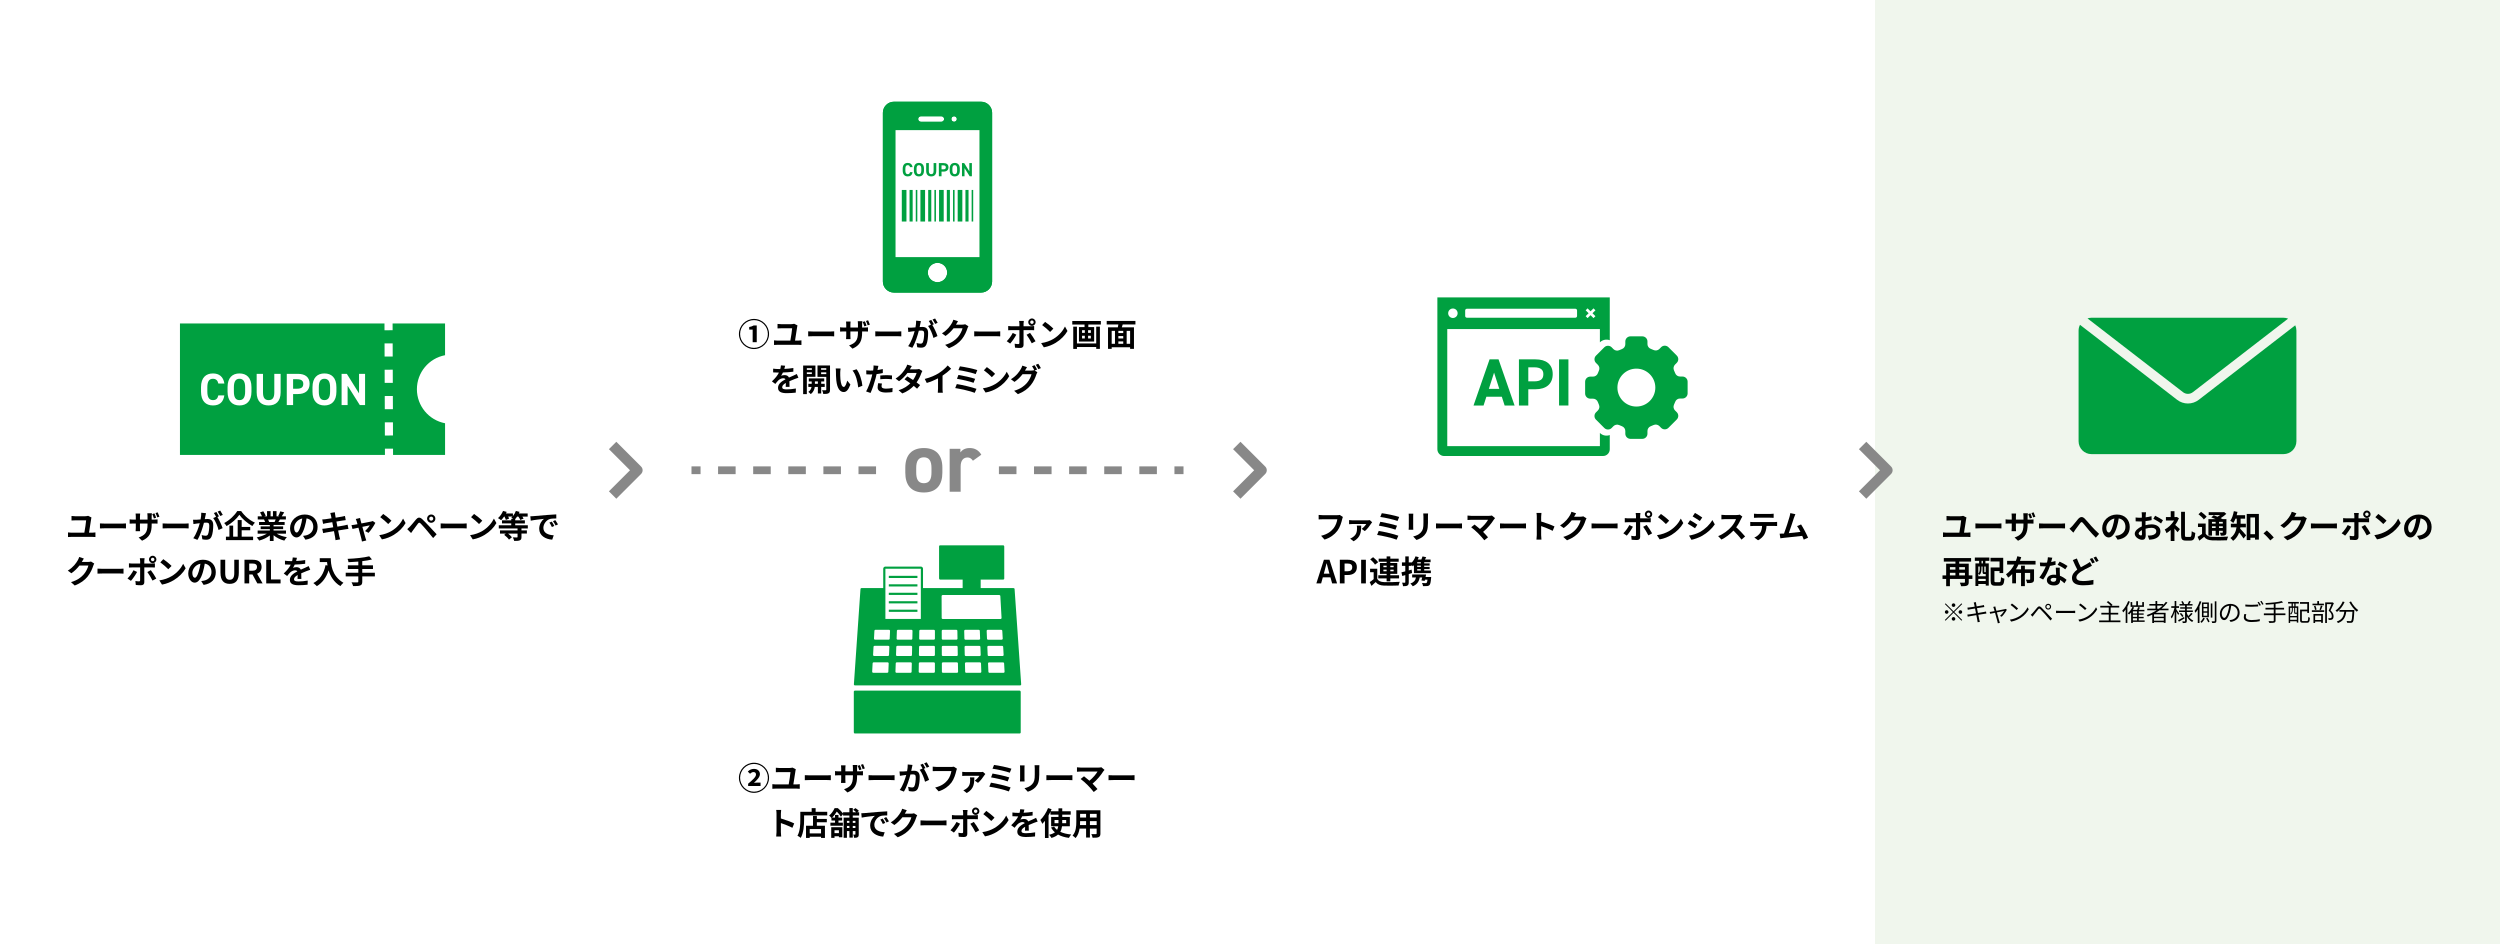 <?xml version="1.0" encoding="UTF-8"?><svg id="_レイヤー_2" xmlns="http://www.w3.org/2000/svg" viewBox="0 0 1880 710"><rect x="0" y="0" width="1880" height="710" fill="#333333" stroke="none"/><defs><style>.cls-1{fill:#f8f8f8;}.cls-2{fill:#f0f6ed;}.cls-3{fill:#fff;}.cls-4{fill:#00a040;}.cls-5{fill:#888;}</style></defs><g id="_文字"><g><rect class="cls-1" x="520" y="36.48" width="370" height="634"/><rect id="_長方形_198" class="cls-3" width="1880" height="710"/><path class="cls-4" d="M334.68,267.09v-23.84h-39.45l.02,5.08-6.1,.02-.02-5.08h4.04s-157.84-.01-157.84-.01v98.87h154.15l-.02-4.71,6.1-.02,.02,4.73h39.11v-23.84c-12.28-2.34-21.17-13.08-21.18-25.59,0-12.51,8.89-23.25,21.18-25.59Zm-45.5-8.85l6.1-.02,.03,9.9-6.1,.02-.03-9.9Zm.07,19.79l6.1-.02,.03,9.9-6.1,.02-.03-9.9Zm.07,19.79l6.1-.02,.04,9.9-6.1,.02-.04-9.9Zm.1,29.69l-.03-9.9,6.1-.02,.03,9.9-6.1,.02Zm-125.24-39.1c-.44-2.21-1.73-3.57-4.05-3.57-2.75,0-4.21,1.87-4.21,6.36v3.33c0,4.35,1.46,6.36,4.21,6.36,2.38,0,3.54-1.19,4.05-3.57h4.52c-.78,5.27-3.74,7.58-8.57,7.58-5.27,0-8.97-3.2-8.97-10.37v-3.33c0-7.24,3.71-10.37,8.97-10.37,4.66,0,7.82,2.45,8.6,7.58h-4.56Zm15.91,16.49c-5.27,0-8.97-3.2-8.97-10.37v-3.33c0-7.24,3.71-10.37,8.97-10.37s9.01,3.13,9.01,10.37v3.33c0,7.17-3.71,10.37-9.01,10.37Zm-4.21-10.37c0,4.49,1.46,6.36,4.21,6.36s4.25-1.87,4.25-6.36v-3.33c0-4.49-1.5-6.36-4.25-6.36s-4.21,1.87-4.21,6.36v3.33Zm35.15-13.4v13.94c0,6.94-3.81,9.83-9.01,9.83s-9.01-2.89-9.01-9.79v-13.97h4.76v13.97c0,4.01,1.33,5.78,4.25,5.78s4.25-1.77,4.25-5.78v-13.97h4.76Zm9.38,15.2v8.26h-4.76v-23.46h8.4c5.41,0,8.77,2.48,8.77,7.51s-3.33,7.68-8.77,7.68h-3.64Zm2.96-4.01c3.3,0,4.69-1.16,4.69-3.67,0-2.24-1.39-3.47-4.69-3.47h-2.96v7.14h2.96Zm20.6,12.58c-5.27,0-8.98-3.2-8.98-10.37v-3.33c0-7.24,3.71-10.37,8.98-10.37s9.01,3.13,9.01,10.37v3.33c0,7.17-3.71,10.37-9.01,10.37Zm-4.22-10.37c0,4.49,1.46,6.36,4.22,6.36s4.25-1.87,4.25-6.36v-3.33c0-4.49-1.5-6.36-4.25-6.36s-4.22,1.87-4.22,6.36v3.33Zm34.78-13.4v23.46h-3.98l-9.15-14.52v14.52h-4.52v-23.46h3.94l9.18,14.72v-14.72h4.52Z"/><rect class="cls-2" x="1410" width="470" height="710"/><g><path class="cls-5" d="M1403.46,375.05l-5.56-5.56,15.86-15.86-15.86-15.86,5.56-5.56,18.64,18.64c.74,.74,1.15,1.74,1.15,2.78s-.41,2.04-1.15,2.78l-18.64,18.64Z"/><path class="cls-5" d="M932.83,375.05l-5.56-5.56,15.86-15.86-15.86-15.86,5.56-5.56,18.64,18.64c.74,.74,1.15,1.74,1.15,2.78s-.41,2.04-1.15,2.78l-18.64,18.64Z"/><path class="cls-5" d="M463.46,375.05l-5.56-5.56,15.86-15.86-15.86-15.86,5.56-5.56,18.64,18.64c.74,.74,1.15,1.74,1.15,2.78s-.41,2.04-1.15,2.78l-18.64,18.64Z"/></g><g><g><g><path class="cls-4" d="M684.32,125.71c-.19-.93-.73-1.51-1.71-1.51-1.16,0-1.78,.79-1.78,2.68v1.41c0,1.84,.62,2.68,1.78,2.68,1,0,1.49-.5,1.71-1.51h1.91c-.33,2.22-1.58,3.2-3.61,3.2-2.22,0-3.79-1.35-3.79-4.37v-1.41c0-3.05,1.56-4.37,3.79-4.37,1.96,0,3.3,1.03,3.63,3.2h-1.92Z"/><path class="cls-4" d="M691.03,132.66c-2.22,0-3.79-1.35-3.79-4.37v-1.41c0-3.05,1.56-4.37,3.79-4.37s3.8,1.32,3.8,4.37v1.41c0,3.02-1.56,4.37-3.8,4.37Zm-1.78-4.37c0,1.89,.62,2.68,1.78,2.68s1.79-.79,1.79-2.68v-1.41c0-1.89-.63-2.68-1.79-2.68s-1.78,.79-1.78,2.68v1.41Z"/><path class="cls-4" d="M704.08,122.64v5.88c0,2.93-1.61,4.14-3.8,4.14s-3.8-1.22-3.8-4.13v-5.89h2.01v5.89c0,1.69,.56,2.44,1.79,2.44s1.79-.75,1.79-2.44v-5.89h2.01Z"/><path class="cls-4" d="M708.03,129.05v3.48h-2.01v-9.89h3.54c2.28,0,3.7,1.05,3.7,3.17s-1.41,3.24-3.7,3.24h-1.53Zm1.25-1.69c1.39,0,1.98-.49,1.98-1.55,0-.95-.59-1.46-1.98-1.46h-1.25v3.01h1.25Z"/><path class="cls-4" d="M717.97,132.66c-2.22,0-3.79-1.35-3.79-4.37v-1.41c0-3.05,1.56-4.37,3.79-4.37s3.8,1.32,3.8,4.37v1.41c0,3.02-1.56,4.37-3.8,4.37Zm-1.78-4.37c0,1.89,.62,2.68,1.78,2.68s1.79-.79,1.79-2.68v-1.41c0-1.89-.63-2.68-1.79-2.68s-1.78,.79-1.78,2.68v1.41Z"/><path class="cls-4" d="M730.86,122.64v9.89h-1.68l-3.86-6.12v6.12h-1.91v-9.89h1.66l3.87,6.21v-6.21h1.91Z"/></g><g><rect class="cls-4" x="678.15" y="142.84" width="3.5" height="23.75"/><rect class="cls-4" x="683.99" y="142.84" width="2.33" height="23.75"/><rect class="cls-4" x="688.66" y="142.84" width="1.17" height="23.75"/><rect class="cls-4" x="692.16" y="142.84" width="3.5" height="23.75"/><rect class="cls-4" x="698" y="142.84" width="2.33" height="23.75"/><rect class="cls-4" x="702.67" y="142.84" width="1.17" height="23.75"/><rect class="cls-4" x="706.17" y="142.84" width="3.5" height="23.75"/><rect class="cls-4" x="712" y="142.84" width="2.33" height="23.75"/><rect class="cls-4" x="716.67" y="142.84" width="1.17" height="23.75"/><rect class="cls-4" x="720.18" y="142.84" width="3.5" height="23.75"/><rect class="cls-4" x="726.01" y="142.84" width="2.33" height="23.75"/><rect class="cls-4" x="730.68" y="142.84" width="1.17" height="23.75"/></g></g><g><path id="_パス_89-2" class="cls-4" d="M737.76,76.5h-65.52c-4.59,.01-8.31,3.73-8.32,8.32v126.88c.01,4.59,3.73,8.31,8.32,8.32h65.52c4.59-.01,8.31-3.73,8.32-8.32V84.82c-.01-4.59-3.73-8.31-8.32-8.32Zm-47.32,13c0-1.15,.93-2.08,2.08-2.08h15.25c1.15-.07,2.13,.81,2.2,1.96,.07,1.15-.81,2.13-1.96,2.2-.08,0-.16,0-.24,0h-15.25c-1.15,0-2.08-.93-2.08-2.08Zm24.96,0c0-1.15,.93-2.08,2.08-2.08,1.15,0,2.08,.93,2.08,2.08s-.93,2.08-2.08,2.08c-1.15,0-2.08-.93-2.08-2.08h0Zm21.32,103.75v.25h-63.44V97.82h63.44v95.43Zm-24.44,11.69c0,4.02-3.26,7.28-7.28,7.28s-7.28-3.26-7.28-7.28,3.26-7.28,7.28-7.28h0c4.02,0,7.28,3.26,7.28,7.28h0Z"/><path id="_パス_89-3" class="cls-4" d="M737.76,76.5h-65.52c-4.59,.01-8.31,3.73-8.32,8.32v126.88c.01,4.59,3.73,8.31,8.32,8.32h65.52c4.59-.01,8.31-3.73,8.32-8.32V84.82c-.01-4.59-3.73-8.31-8.32-8.32Zm-47.32,13c0-1.15,.93-2.08,2.08-2.08h15.25c1.15-.07,2.13,.81,2.2,1.96,.07,1.15-.81,2.13-1.96,2.2-.08,0-.16,0-.24,0h-15.25c-1.15,0-2.08-.93-2.08-2.08Zm24.96,0c0-1.15,.93-2.08,2.08-2.08,1.15,0,2.08,.93,2.08,2.08s-.93,2.08-2.08,2.08c-1.15,0-2.08-.93-2.08-2.08h0Zm21.32,103.75v.25h-63.44V97.82h63.44v95.43Zm-24.44,11.69c0,4.02-3.26,7.28-7.28,7.28s-7.28-3.26-7.28-7.28,3.26-7.28,7.28-7.28h0c4.02,0,7.28,3.26,7.28,7.28h0Z"/></g></g><g><rect class="cls-4" x="642.06" y="519.35" width="125.52" height="32.24" rx=".82" ry=".82"/><rect class="cls-4" x="706.18" y="410.07" width="49.02" height="25.79" rx=".82" ry=".82"/><rect class="cls-4" x="723.91" y="430.49" width="13.56" height="16.95" rx=".71" ry=".71"/><path class="cls-4" d="M762.98,442.96c-.03-.41-.41-.73-.86-.73h-68.83v23.22c0,.45-.37,.82-.82,.82h-26.65c-.45,0-.82-.37-.82-.82v-23.22h-17.06c-.46,0-.83,.32-.86,.73l-4.96,71.65c-.03,.45,.36,.83,.86,.83h124.09c.5,0,.89-.38,.86-.83l-4.96-71.65Zm-94.94,62.22c-.02,.42-.4,.75-.86,.75h-10.45c-.49,0-.89-.37-.86-.82l.34-6.3c.02-.42,.4-.74,.86-.74h10.36c.49,0,.88,.37,.86,.81l-.26,6.3Zm.52-12.62c-.02,.42-.4,.75-.86,.75h-10.28c-.49,0-.89-.37-.86-.82l.33-6.09c.02-.42,.4-.74,.86-.74h10.19c.49,0,.88,.37,.86,.81l-.25,6.09Zm.51-12.27c-.02,.42-.4,.75-.86,.75h-10.11c-.49,0-.89-.37-.86-.82l.32-5.88c.02-.42,.4-.74,.86-.74h10.03c.49,0,.88,.37,.86,.81l-.24,5.88Zm16.47,24.88c0,.43-.39,.77-.86,.77h-10.45c-.49,0-.88-.37-.86-.81l.22-6.3c.01-.42,.4-.76,.86-.76h10.36c.48,0,.87,.36,.86,.8l-.14,6.3Zm.27-12.62c0,.43-.39,.77-.86,.77h-10.28c-.49,0-.88-.37-.86-.81l.21-6.09c.01-.42,.4-.76,.86-.76h10.19c.48,0,.87,.36,.86,.8l-.13,6.09Zm.27-12.27c0,.43-.39,.77-.86,.77h-10.11c-.49,0-.88-.37-.86-.81l.21-5.88c.01-.42,.4-.76,.86-.76h10.03c.48,0,.87,.36,.86,.8l-.13,5.88Zm16.95,24.88c0,.43-.39,.78-.86,.78h-10.45c-.48,0-.87-.36-.86-.79l.1-6.3c0-.43,.39-.77,.86-.77h10.36c.48,0,.86,.35,.86,.79v6.3Zm.01-12.62c0,.43-.39,.78-.86,.78h-10.28c-.48,0-.87-.36-.86-.79l.1-6.09c0-.43,.39-.77,.86-.77h10.19c.48,0,.86,.35,.86,.79v6.09Zm.01-12.27c0,.43-.39,.78-.86,.78h-10.11c-.48,0-.87-.36-.86-.79l.09-5.88c0-.43,.39-.77,.86-.77h10.03c.48,0,.86,.35,.86,.79v5.88Zm5.04-32.02c0-.43,.38-.79,.86-.79h42.44c.46,0,.84,.33,.86,.74l.92,16.47c.03,.45-.37,.82-.86,.82h-43.31c-.48,0-.86-.35-.86-.78l-.06-16.47Zm.1,26.14c0-.43,.38-.79,.86-.79h10.03c.47,0,.85,.34,.86,.77l.1,5.88c0,.44-.38,.8-.86,.8h-10.11c-.47,0-.86-.35-.86-.78l-.02-5.88Zm.04,12.07c0-.43,.38-.79,.86-.79h10.19c.47,0,.85,.34,.86,.77l.1,6.09c0,.44-.38,.8-.86,.8h-10.28c-.47,0-.86-.35-.86-.78l-.02-6.09Zm11.38,19.49h-10.45c-.48,0-.86-.35-.86-.78l-.02-6.3c0-.43,.38-.79,.86-.79h10.36c.47,0,.85,.34,.86,.77l.11,6.3c0,.44-.38,.8-.86,.8Zm5.47-31.54c-.01-.44,.38-.8,.86-.8h10.03c.46,0,.85,.34,.86,.76l.22,5.88c.02,.44-.37,.81-.86,.81h-10.11c-.47,0-.85-.34-.86-.77l-.14-5.88Zm.28,12.07c-.01-.44,.38-.8,.86-.8h10.19c.46,0,.85,.34,.86,.76l.22,6.09c.02,.44-.37,.81-.86,.81h-10.28c-.47,0-.85-.34-.86-.77l-.14-6.09Zm11.74,19.48h-10.45c-.47,0-.85-.34-.86-.77l-.15-6.3c-.01-.44,.38-.8,.86-.8h10.36c.46,0,.85,.34,.86,.76l.23,6.3c.02,.44-.37,.81-.86,.81Zm4.87-31.53c-.02-.44,.37-.81,.86-.81h10.03c.46,0,.84,.33,.86,.74l.33,5.88c.03,.45-.37,.82-.86,.82h-10.11c-.46,0-.84-.33-.86-.75l-.25-5.88Zm.77,18.15l-.26-6.09c-.02-.44,.37-.81,.86-.81h10.19c.46,0,.84,.33,.86,.74l.34,6.09c.03,.45-.37,.82-.86,.82h-10.28c-.46,0-.84-.33-.86-.75Zm11.85,13.38h-10.45c-.46,0-.84-.33-.86-.75l-.27-6.3c-.02-.44,.37-.81,.86-.81h10.36c.46,0,.84,.33,.86,.74l.35,6.3c.03,.45-.37,.82-.86,.82Z"/><path class="cls-4" d="M692.47,426.06h-26.65c-.91,0-1.64,.74-1.64,1.64v37.74c0,.91,.74,1.64,1.64,1.64h26.65c.91,0,1.64-.74,1.64-1.64v-37.74c0-.91-.74-1.64-1.64-1.64Zm0,39.38h-26.65s0-37.74,0-37.74h26.65s0,37.74,0,37.74Z"/><rect class="cls-4" x="668.38" y="433.02" width="21.53" height="1.64"/><rect class="cls-4" x="668.38" y="439.39" width="21.53" height="1.64"/><rect class="cls-4" x="668.38" y="445.75" width="21.53" height="1.64"/><rect class="cls-4" x="668.38" y="452.11" width="21.53" height="1.64"/><rect class="cls-4" x="668.38" y="458.48" width="21.53" height="1.64"/></g><g><path class="cls-4" d="M1265.21,283.14h-1.87c-1.6,.01-3.04-.99-3.59-2.49-.3-.74-.59-1.45-.92-2.16-.66-1.47-.34-3.19,.8-4.33l1.3-1.3c1.51-1.52,1.51-3.97,0-5.48l-6.28-6.29c-1.52-1.51-3.97-1.51-5.48,0l-1.33,1.36c-1.15,1.12-2.86,1.43-4.33,.77-.7-.33-1.41-.63-2.13-.89-1.46-.54-2.45-1.91-2.49-3.47v-1.93c.07-2.14-1.62-3.93-3.76-4-.04,0-.08,0-.12,0h-8.89c-2.14,0-3.88,1.74-3.88,3.88v2.05c0,1.61-.99,3.05-2.49,3.62-.71,.25-1.4,.54-2.08,.86-1.46,.65-3.18,.35-4.33-.77l-1.39-1.42c-1.52-1.51-3.97-1.51-5.48,0l-6.29,6.29c-1.51,1.52-1.51,3.97,0,5.48l1.45,1.45c1.12,1.13,1.43,2.84,.77,4.3-.3,.68-.59,1.36-.83,2.05-.57,1.5-2.01,2.5-3.62,2.49h-2.05c-2.12,0-3.85,1.7-3.88,3.82v8.89c0,2.15,1.74,3.88,3.88,3.88h2.05c1.61,0,3.05,.99,3.62,2.49,.24,.68,.53,1.36,.83,2.05,.66,1.45,.35,3.16-.77,4.3l-1.45,1.45c-1.51,1.52-1.51,3.97,0,5.48l6.29,6.29c1.52,1.51,3.97,1.51,5.48,0l1.39-1.42c1.15-1.12,2.86-1.43,4.33-.77,.68,.32,1.37,.61,2.08,.86,1.48,.56,2.47,1.97,2.49,3.56v1.99c-.03,2.14,1.68,3.91,3.82,3.94,.02,0,.04,0,.06,0h8.89c2.14,0,3.88-1.74,3.88-3.88v-2.05c0-1.6,.99-3.04,2.49-3.59,.73-.26,1.44-.56,2.13-.89,1.46-.65,3.18-.35,4.33,.77l1.33,1.36c1.52,1.51,3.97,1.51,5.48,0l6.28-6.29c1.51-1.52,1.51-3.97,0-5.48l-1.3-1.3c-1.15-1.13-1.46-2.86-.8-4.33,.33-.71,.62-1.42,.92-2.16,.55-1.5,1.99-2.5,3.59-2.49h1.87c2.1,0,3.82-1.67,3.88-3.77v-8.89c0-2.15-1.74-3.88-3.88-3.88Zm-34.66,22.59c-7.88,0-14.26-6.38-14.26-14.26s6.38-14.26,14.26-14.26,14.26,6.38,14.26,14.26-6.38,14.26-14.26,14.26Z"/><g><path class="cls-4" d="M1108.09,304.94l12.07-34.7h6.74l12.07,34.7h-7.49l-2.11-6.59h-11.62l-2.11,6.59h-7.54Zm11.52-12.52h7.85l-3.92-12.22-3.92,12.22Z"/><path class="cls-4" d="M1149.28,292.72v12.22h-7.04v-34.7h12.42c8,0,12.98,3.67,12.98,11.11s-4.93,11.37-12.98,11.37h-5.38Zm4.38-5.94c4.88,0,6.94-1.71,6.94-5.43,0-3.32-2.06-5.13-6.94-5.13h-4.38v10.56h4.38Z"/><path class="cls-4" d="M1179.45,304.94h-7.04v-34.7h7.04v34.7Z"/></g><path class="cls-4" d="M1203.12,325.56v9.93h-114.78v-88.04h114.78s0,9.99,0,9.99c2.01-1.99,4.93-2.52,7.43-1.6v-32.21s-129.65,0-129.65,0v114.19c0,1.37,.53,2.65,1.5,3.62,.97,.96,2.25,1.49,3.61,1.49h119.44c.45,0,.89-.06,1.31-.17,2.17-.58,3.78-2.58,3.78-4.94v-10.65c-2.51,.92-5.43,.39-7.43-1.6Zm-8.51-89.98l.03-.03-2.23-2.21h0s1.47-1.46,1.47-1.46l2.21,2.22,2.22-2.22,1.47,1.45-2.22,2.21,2.22,2.23-1.47,1.45-2.22-2.21-2.21,2.21-1.47-1.45,2.19-2.19h.01Zm-92.8-2.12c0-.71,.57-1.28,1.28-1.28h81.58c.71,0,1.28,.57,1.28,1.28v4.18c0,.7-.57,1.28-1.28,1.28h-81.58c-.71,0-1.28-.57-1.28-1.28v-4.18Zm-9.24-1.47c1.99,0,3.57,1.59,3.57,3.57,0,1.97-1.58,3.57-3.57,3.57-1.97,0-3.55-1.6-3.55-3.57,0-1.99,1.59-3.57,3.55-3.57Z"/></g><g><g><rect class="cls-5" x="883.18" y="350.71" width="6.82" height="5.84"/><path class="cls-5" d="M869.98,356.56h-13.2v-5.84h13.2v5.84Zm-26.4,0h-13.2v-5.84h13.2v5.84Zm-26.4,0h-13.2v-5.84h13.2v5.84Zm-26.4,0h-13.2v-5.84h13.2v5.84Zm-26.4,0h-13.2v-5.84h13.2v5.84Zm-105.59,0h-13.2v-5.84h13.2v5.84Zm-26.4,0h-13.2v-5.84h13.2v5.84Zm-26.4,0h-13.2v-5.84h13.2v5.84Zm-26.4,0h-13.2v-5.84h13.2v5.84Zm-26.4,0h-13.2v-5.84h13.2v5.84Z"/><rect class="cls-5" x="520" y="350.71" width="6.82" height="5.84"/></g><g><path class="cls-5" d="M708.66,355.51c0,8.84-4.19,14.84-13.93,14.84s-13.94-5.81-13.94-14.84v-3.87c0-9.68,5.1-14.71,13.94-14.71s13.93,5.03,13.93,14.71v3.87Zm-8.19-.26v-3.35c0-5.16-1.68-8-5.74-8s-5.74,2.84-5.74,8v3.35c0,4.64,1.16,8.13,5.74,8.13s5.74-3.48,5.74-8.13Z"/><path class="cls-5" d="M731.63,346.47c-.84-1.23-2-2.45-4.06-2.45-3.1,0-5.16,2.26-5.16,6.77v18.97h-8.26v-32.26h8.06v2.71c1.1-1.61,3.23-3.29,7.03-3.29s6.77,1.68,8.71,5.03l-6.32,4.52Z"/></g></g><g><path id="_パス_75-2" class="cls-4" d="M1641.63,294.92c2.18,1.68,5.21,1.68,7.39,0l71.65-55.32c-1.1-.43-2.27-.65-3.45-.66h-144.45c-1.01,.01-2.01,.19-2.97,.51l71.83,55.47Z"/><path id="_パス_76-2" class="cls-4" d="M1653.45,300.66c-4.79,3.7-11.47,3.7-16.26,0l-73.03-56.4c-.69,1.34-1.06,2.83-1.07,4.35v83.21c0,5.34,4.33,9.68,9.68,9.68h144.45c5.34,0,9.68-4.33,9.68-9.68v-83.21c0-1.37-.3-2.73-.87-3.98l-72.58,56.03Z"/></g><g><path d="M68.55,390.22c-.29,2.18-1.15,7.66-1.61,10.35h2.59c.84,0,1.61-.12,2.23-.19v3.48c-.67-.1-1.68-.12-2.23-.12h-16.01c-.72,0-1.56,.05-2.38,.12v-3.48c.77,.12,1.63,.19,2.38,.19h9.91c.46-2.62,1.3-7.71,1.34-9.27h-8.28c-.96,0-1.85,.02-2.71,.1v-3.38c.77,.1,1.87,.19,2.69,.19h7.58c.62,0,1.82-.14,2.23-.31l2.5,1.25c-.1,.34-.21,.89-.24,1.08Z"/><path d="M79.03,393.75h12.89c1.13,0,2.18-.1,2.81-.14v3.77c-.58-.02-1.8-.12-2.81-.12h-12.89c-1.37,0-2.98,.05-3.87,.12v-3.77c.87,.07,2.62,.14,3.87,.14Z"/><path d="M106.83,406.62l-2.57-2.42c4.63-1.63,6.67-3.7,6.67-9.6v-.91h-5.69v3.26c0,1.08,.07,2.04,.1,2.52h-3.36c.07-.48,.14-1.44,.14-2.52v-3.26h-2.04c-1.2,0-2.06,.07-2.59,.1v-3.26c.43,.07,1.39,.21,2.59,.21h2.04v-2.38c0-.7-.07-1.42-.14-2.16h3.41c-.05,.46-.14,1.22-.14,2.18v2.35h5.69v-2.52c0-.96-.07-1.75-.14-2.23h3.43c-.07,.5-.17,1.27-.17,2.23v2.52h1.78c1.27,0,1.99-.05,2.64-.17v3.19c-.53-.05-1.37-.07-2.62-.07h-1.8v.79c0,5.95-1.42,9.58-7.22,12.15Zm10.56-17.28l-1.66,.53c-.34-1.01-.77-2.33-1.22-3.29l1.61-.53c.46,.96,1.01,2.35,1.27,3.29Zm2.52-.79l-1.66,.53c-.34-1.03-.79-2.33-1.3-3.26l1.63-.53c.46,.96,1.01,2.35,1.32,3.26Z"/><path d="M126.16,393.75h12.89c1.13,0,2.19-.1,2.81-.14v3.77c-.58-.02-1.8-.12-2.81-.12h-12.89c-1.37,0-2.98,.05-3.86,.12v-3.77c.86,.07,2.62,.14,3.86,.14Z"/><path d="M154.49,387.92c-.14,.72-.34,1.61-.5,2.47,.82-.05,1.51-.1,2.02-.1,2.54,0,4.34,1.13,4.34,4.58,0,2.83-.34,6.72-1.37,8.81-.79,1.68-2.11,2.21-3.94,2.21-.91,0-2.06-.17-2.88-.34l-.5-3.17c.91,.26,2.3,.5,2.93,.5,.82,0,1.42-.24,1.8-1.03,.65-1.37,.98-4.27,.98-6.65,0-1.92-.84-2.18-2.33-2.18-.38,0-.98,.05-1.68,.1-.91,3.65-2.69,9.34-4.9,12.87l-3.12-1.25c2.33-3.14,3.98-7.99,4.87-11.28-.86,.1-1.63,.19-2.06,.24-.7,.12-1.94,.29-2.69,.41l-.29-3.26c.89,.07,1.68,.02,2.57,0,.74-.02,1.87-.1,3.1-.22,.34-1.8,.55-3.55,.5-5.06l3.58,.36c-.14,.62-.31,1.39-.43,1.99Zm10.18,.38l-1.18,.5c1.44,2.23,3.24,6.24,3.91,8.38l-3.05,1.39c-.62-2.66-2.33-6.89-4.03-9l2.16-.94c-.48-.91-1.08-2.06-1.63-2.83l1.9-.79c.6,.89,1.46,2.4,1.92,3.29Zm2.86-1.1l-1.9,.82c-.5-.98-1.27-2.4-1.94-3.31l1.92-.77c.62,.91,1.51,2.42,1.92,3.26Z"/><path d="M181.33,384.3c2.59,3.79,6.53,7.06,10.37,8.71-.72,.74-1.37,1.68-1.92,2.57-3.72-2.06-7.73-5.52-9.79-8.47-1.94,2.93-5.64,6.26-9.6,8.5-.36-.65-1.18-1.7-1.8-2.3,4.15-2.14,8.02-5.95,9.82-9h2.93Zm.41,19.27h8.59v2.59h-20.43v-2.59h2.62v-8.33h2.81v8.33h3.41v-12.46h3v5.14h6.43v2.52h-6.43v4.8Z"/><path d="M208.11,401.34c2.04,1.25,4.82,2.18,7.61,2.62-.65,.62-1.49,1.82-1.92,2.59-2.95-.74-5.86-2.18-8.06-4.06v4.32h-2.81v-4.18c-2.23,1.75-5.18,3.14-8.04,3.89-.41-.7-1.22-1.8-1.82-2.38,2.69-.55,5.52-1.56,7.58-2.81h-6.89v-2.35h9.17v-1.06h-6.91v-2.06h6.91v-1.08h-8.11v-2.23h4.56c-.19-.6-.5-1.32-.82-1.87l.29-.05h-5.02v-2.33h3.21c-.34-.91-.96-2.06-1.49-2.98l2.45-.84c.7,1.03,1.49,2.45,1.82,3.38l-1.18,.43h2.18v-3.91h2.66v3.91h1.78v-3.91h2.69v3.91h2.14l-.86-.26c.58-.98,1.18-2.42,1.51-3.48l3,.72c-.67,1.1-1.32,2.18-1.87,3.02h3.12v2.33h-4.51c-.38,.7-.77,1.34-1.13,1.92h4.7v2.23h-8.33v1.08h7.2v2.06h-7.2v1.06h9.34v2.35h-6.96Zm-6.53-10.71c.34,.62,.65,1.34,.82,1.85l-.41,.07h4.49c.29-.58,.58-1.27,.84-1.92h-5.74Z"/><path d="M229.69,405.85l-1.8-2.86c.91-.1,1.58-.24,2.23-.38,3.07-.72,5.47-2.93,5.47-6.43,0-3.31-1.8-5.79-5.04-6.34-.34,2.04-.74,4.25-1.44,6.5-1.44,4.85-3.5,7.82-6.12,7.82s-4.87-2.93-4.87-6.98c0-5.54,4.8-10.27,11.02-10.27s9.7,4.13,9.7,9.36-3.1,8.64-9.14,9.58Zm-6.6-5.38c1.01,0,1.95-1.51,2.93-4.75,.55-1.78,1.01-3.82,1.27-5.81-3.96,.82-6.1,4.32-6.1,6.96,0,2.42,.96,3.6,1.9,3.6Z"/><path d="M248.4,385.76l3.38-.55c.07,.48,.14,1.29,.26,1.87,.05,.34,.19,1.13,.38,2.21,2.04-.34,3.86-.62,4.73-.79,.77-.14,1.68-.34,2.26-.5l.58,3.14c-.53,.05-1.49,.19-2.21,.29-.98,.17-2.81,.46-4.8,.77,.24,1.2,.48,2.52,.74,3.84,2.16-.36,4.13-.7,5.21-.91,.94-.19,1.82-.38,2.45-.58l.65,3.17c-.65,.05-1.63,.22-2.54,.36-1.15,.19-3.1,.5-5.21,.84,.38,1.97,.72,3.58,.87,4.32,.17,.72,.41,1.58,.62,2.35l-3.46,.62c-.12-.89-.19-1.73-.34-2.42-.12-.7-.43-2.35-.82-4.37-2.45,.41-4.71,.79-5.74,.98-1.03,.19-1.85,.36-2.4,.5l-.67-3.22c.65-.02,1.73-.17,2.5-.26,1.1-.14,3.34-.5,5.76-.89-.24-1.3-.5-2.64-.72-3.86-2.11,.34-3.96,.65-4.7,.77-.77,.17-1.39,.29-2.21,.5l-.65-3.31c.77-.02,1.49-.07,2.23-.17,.84-.1,2.69-.36,4.75-.7-.19-1.01-.36-1.8-.43-2.19-.14-.7-.31-1.25-.48-1.82Z"/><path d="M271.14,391.3c.17,.58,.38,1.39,.65,2.33,3.05-.58,6.41-1.22,7.34-1.44,.43-.07,.89-.22,1.22-.38l1.92,1.37c-1.01,2.11-3.43,5.71-5.11,7.51l-2.64-1.32c1.22-1.1,2.9-3.14,3.55-4.32-.58,.1-2.98,.6-5.57,1.13,.91,3.31,1.95,7.01,2.3,8.26,.14,.41,.46,1.49,.65,1.97l-3.26,.82c-.07-.65-.24-1.44-.43-2.11-.36-1.29-1.34-5.04-2.21-8.3-2.02,.43-3.77,.79-4.49,.96l-.74-2.88c.77-.07,1.42-.14,2.21-.29,.34-.05,1.2-.19,2.3-.41-.24-.94-.46-1.71-.62-2.23-.17-.62-.41-1.2-.67-1.7l3.22-.77c.1,.55,.24,1.2,.38,1.82Z"/><path d="M294.38,399.32c4.1-2.42,7.22-6.1,8.74-9.34l1.87,3.38c-1.82,3.24-5.02,6.55-8.88,8.88-2.42,1.46-5.52,2.81-8.9,3.38l-2.02-3.17c3.74-.53,6.86-1.75,9.19-3.14Zm0-7.75l-2.45,2.5c-1.25-1.34-4.25-3.96-6-5.18l2.26-2.4c1.68,1.13,4.8,3.62,6.19,5.09Z"/><path d="M308.24,396.06c1.08-1.1,2.95-3.46,4.61-5.42,1.42-1.68,2.83-1.94,4.7-.19,1.61,1.51,3.46,3.43,4.9,4.99,1.61,1.7,4.06,4.37,5.9,6.34l-2.64,2.83c-1.61-1.99-3.65-4.46-5.06-6.12-1.39-1.66-3.53-3.98-4.39-4.87-.77-.77-1.27-.72-1.97,.14-.94,1.2-2.64,3.58-3.6,4.87-.55,.77-1.13,1.61-1.56,2.23l-2.88-2.98c.72-.58,1.25-1.1,1.99-1.82Zm16.03-9.15c1.73,0,3.12,1.39,3.12,3.12s-1.39,3.1-3.12,3.1-3.1-1.37-3.1-3.1,1.37-3.12,3.1-3.12Zm0,4.63c.84,0,1.54-.67,1.54-1.51s-.7-1.54-1.54-1.54-1.51,.7-1.51,1.54,.67,1.51,1.51,1.51Z"/><path d="M335.25,393.75h12.89c1.13,0,2.18-.1,2.81-.14v3.77c-.58-.02-1.8-.12-2.81-.12h-12.89c-1.37,0-2.98,.05-3.87,.12v-3.77c.87,.07,2.62,.14,3.87,.14Z"/><path d="M362.69,399.32c4.1-2.42,7.22-6.1,8.74-9.34l1.87,3.38c-1.82,3.24-5.02,6.55-8.88,8.88-2.42,1.46-5.52,2.81-8.91,3.38l-2.02-3.17c3.74-.53,6.87-1.75,9.19-3.14Zm0-7.75l-2.45,2.5c-1.25-1.34-4.25-3.96-6-5.18l2.26-2.4c1.68,1.13,4.8,3.62,6.19,5.09Z"/><path d="M392.15,397.4v1.44h4.06v2.4h-4.06v2.59c0,1.42-.29,2.09-1.32,2.52-1.01,.41-2.38,.43-4.15,.43-.17-.82-.65-1.92-1.03-2.66,1.22,.05,2.66,.05,3.05,.05s.5-.1,.5-.38v-2.54h-7.13c1.15,.86,2.3,1.94,2.9,2.78l-2.21,1.78c-.67-1.08-2.23-2.57-3.62-3.6l1.27-.96h-4.42v-2.4h13.2v-1.44h-14.11v-2.42h9.38v-1.37h-6.96v-2.35h6.96v-1.15h1.44c-.5-.31-1.03-.65-1.39-.84,.31-.24,.6-.53,.86-.82h-3.22c.31,.55,.58,1.1,.72,1.51l-2.45,1.01c-.17-.67-.65-1.66-1.1-2.52h-.24c-.72,1.06-1.51,1.99-2.23,2.74-.55-.46-1.73-1.25-2.38-1.58,1.56-1.3,2.98-3.36,3.82-5.4l2.74,.72c-.17,.41-.36,.79-.58,1.2h5.26v1.94c.96-1.1,1.75-2.5,2.23-3.86l2.74,.7c-.12,.38-.31,.82-.5,1.22h6.62v2.33h-3.98c.38,.55,.72,1.1,.91,1.51l-2.45,1.03c-.26-.67-.86-1.68-1.49-2.54h-.94c-.46,.7-.91,1.32-1.42,1.85v.96h7.27v2.35h-7.27v1.37h9.48v2.42h-4.78Z"/><path d="M401.16,388.14c2.02-.17,5.98-.53,10.37-.89,2.47-.21,5.09-.36,6.79-.43l.02,3.07c-1.3,.02-3.36,.02-4.63,.34-2.9,.77-5.09,3.87-5.09,6.72,0,3.96,3.7,5.38,7.78,5.59l-1.13,3.29c-5.04-.34-9.79-3.02-9.79-8.23,0-3.46,1.94-6.19,3.58-7.42-2.26,.24-7.15,.77-9.94,1.37l-.31-3.29c.96-.02,1.9-.07,2.35-.12Zm15.67,7.37l-1.82,.82c-.6-1.32-1.1-2.26-1.87-3.34l1.78-.74c.6,.86,1.46,2.33,1.92,3.26Zm2.79-1.18l-1.8,.86c-.65-1.3-1.2-2.18-1.97-3.24l1.75-.82c.6,.84,1.51,2.26,2.02,3.19Z"/><path d="M61.59,422.45s-.05,.07-.07,.12h4.82c.74,0,1.54-.12,2.09-.29l2.45,1.51c-.26,.46-.6,1.13-.79,1.73-.65,2.14-2.02,5.33-4.18,8.02-2.28,2.79-5.18,4.99-9.7,6.77l-2.83-2.54c4.92-1.46,7.58-3.55,9.67-5.93,1.63-1.87,3.02-4.75,3.41-6.55h-6.74c-1.61,2.09-3.7,4.2-6.05,5.81l-2.69-1.99c4.2-2.57,6.29-5.67,7.49-7.73,.36-.6,.86-1.71,1.08-2.52l3.5,1.15c-.55,.84-1.18,1.92-1.46,2.45Z"/><path d="M77.19,427.75h12.89c1.13,0,2.18-.1,2.81-.14v3.77c-.58-.02-1.8-.12-2.81-.12h-12.89c-1.37,0-2.98,.05-3.87,.12v-3.77c.86,.07,2.62,.14,3.87,.14Z"/><path d="M98.46,436.8l-2.59-1.78c1.61-1.54,3.53-4.18,4.51-6.19l2.71,1.27c-1.1,2.14-3.31,5.28-4.63,6.7Zm10.06-14.93v1.92h5.59c.67,0,1.73-.07,2.38-.17v3.14c-.77-.05-1.7-.07-2.35-.07h-5.62v11.16c0,1.39-.79,2.26-2.5,2.26-1.3,0-2.69-.07-3.91-.22l-.29-2.98c1.03,.19,2.09,.29,2.66,.29,.62,0,.86-.24,.89-.86,.02-.89,.02-8.5,.02-9.62v-.02h-6.1c-.72,0-1.66,.02-2.33,.1v-3.19c.72,.1,1.56,.19,2.33,.19h6.1v-1.92c0-.62-.12-1.68-.22-2.09h3.55c-.05,.34-.21,1.49-.21,2.09Zm9,13.2l-2.83,1.54c-1.03-2.06-2.74-4.97-3.89-6.43l2.62-1.42c1.22,1.54,3.14,4.56,4.1,6.31Zm-2.69-17.14c1.54,0,2.76,1.25,2.76,2.78s-1.22,2.78-2.76,2.78-2.79-1.25-2.79-2.78,1.25-2.78,2.79-2.78Zm0,4.08c.72,0,1.29-.58,1.29-1.3s-.58-1.3-1.29-1.3-1.32,.58-1.32,1.3,.6,1.3,1.32,1.3Z"/><path d="M129.01,433.32c4.1-2.42,7.22-6.1,8.74-9.34l1.87,3.38c-1.82,3.24-5.02,6.55-8.88,8.88-2.42,1.46-5.52,2.81-8.91,3.38l-2.02-3.17c3.74-.53,6.87-1.75,9.19-3.14Zm0-7.75l-2.45,2.5c-1.25-1.34-4.25-3.96-6-5.18l2.26-2.4c1.68,1.13,4.8,3.62,6.19,5.09Z"/><path d="M153.13,439.85l-1.8-2.86c.91-.1,1.58-.24,2.23-.38,3.07-.72,5.47-2.93,5.47-6.43,0-3.31-1.8-5.79-5.04-6.34-.34,2.04-.74,4.25-1.44,6.5-1.44,4.85-3.5,7.82-6.12,7.82s-4.87-2.93-4.87-6.98c0-5.54,4.8-10.27,11.02-10.27s9.7,4.13,9.7,9.36-3.1,8.64-9.15,9.58Zm-6.6-5.38c1.01,0,1.94-1.51,2.93-4.75,.55-1.78,1.01-3.82,1.27-5.81-3.96,.82-6.1,4.32-6.1,6.96,0,2.42,.96,3.6,1.9,3.6Z"/><path d="M165.8,430.73v-9.79h3.55v10.1c0,3.7,1.3,4.95,3.36,4.95s3.46-1.25,3.46-4.95v-10.1h3.41v9.79c0,5.9-2.52,8.33-6.86,8.33s-6.91-2.42-6.91-8.33Z"/><path d="M183.85,420.94h6.19c3.72,0,6.67,1.32,6.67,5.4,0,2.67-1.34,4.32-3.38,5.11l4.15,7.27h-3.96l-3.65-6.72h-2.47v6.72h-3.55v-17.79Zm5.86,8.26c2.28,0,3.55-.96,3.55-2.86s-1.27-2.57-3.55-2.57h-2.3v5.42h2.3Z"/><path d="M200.22,420.94h3.55v14.81h7.22v2.98h-10.78v-17.79Z"/><path d="M222.73,421.87c2.28-.12,4.68-.34,6.79-.7l-.02,2.78c-2.28,.34-5.23,.53-7.83,.6-.41,.89-.89,1.75-1.37,2.45,.62-.29,1.92-.48,2.71-.48,1.46,0,2.66,.62,3.19,1.85,1.25-.58,2.26-.98,3.24-1.42,.94-.41,1.78-.79,2.66-1.25l1.2,2.78c-.77,.22-2.04,.7-2.86,1.01-1.08,.43-2.45,.96-3.91,1.63,.02,1.34,.07,3.12,.1,4.22h-2.88c.07-.72,.1-1.87,.12-2.93-1.8,1.03-2.76,1.97-2.76,3.17,0,1.32,1.13,1.68,3.48,1.68,2.04,0,4.7-.26,6.82-.67l-.1,3.1c-1.58,.22-4.54,.41-6.79,.41-3.77,0-6.55-.91-6.55-4.01s2.88-4.99,5.62-6.41c-.36-.6-1.01-.82-1.68-.82-1.34,0-2.83,.77-3.75,1.66-.72,.72-1.42,1.58-2.23,2.64l-2.57-1.92c2.52-2.33,4.22-4.46,5.3-6.62h-.31c-.98,0-2.74-.05-4.06-.14v-2.81c1.22,.19,3,.29,4.22,.29h1.15c.26-.96,.43-1.9,.48-2.76l3.17,.26c-.12,.6-.29,1.39-.6,2.4Z"/><path d="M248.77,419.74c0,4.54,.65,13.3,9.48,18.51-.62,.5-1.8,1.75-2.3,2.5-4.97-3-7.51-7.54-8.83-11.83-1.8,5.38-4.68,9.36-8.86,11.86-.53-.6-1.87-1.78-2.62-2.33,4.99-2.52,7.85-7.15,9.17-13.46l1.46,.26c-.17-.91-.26-1.78-.34-2.59h-5.47v-2.9h8.3Z"/><path d="M281.91,433.46h-9.48v3.91c0,1.7-.43,2.45-1.56,2.9-1.15,.43-2.88,.5-5.33,.48-.17-.82-.72-2.06-1.18-2.83,1.78,.07,3.79,.07,4.32,.07,.55-.02,.77-.19,.77-.67v-3.86h-9.48v-2.78h9.48v-2.81h-7.85v-2.74h7.85v-2.81c-2.5,.22-5.02,.36-7.37,.46-.07-.74-.43-1.9-.72-2.52,5.78-.24,12.36-.89,16.3-1.92l2.06,2.38c-2.14,.55-4.66,.96-7.3,1.27v3.14h8.06v2.74h-8.06v2.81h9.48v2.78Z"/></g><g><path d="M1009.32,390.41c-.55,2.35-1.61,6.07-3.6,8.74-2.18,2.88-5.38,5.26-9.65,6.62l-2.62-2.86c4.75-1.13,7.46-3.22,9.41-5.64,1.58-1.99,2.5-4.73,2.81-6.77h-11.19c-1.08,0-2.23,.05-2.86,.1v-3.38c.72,.07,2.09,.19,2.88,.19h11.09c.48,0,1.25-.02,1.9-.19l2.35,1.51c-.21,.48-.41,1.18-.53,1.68Z"/><path d="M1031.14,393.7c-.84,1.34-3.07,4.37-4.78,5.69l-2.4-1.68c1.37-.94,2.88-2.64,3.46-3.65h-10.42c-.79,0-1.61,.05-2.5,.14v-3.1c.74,.12,1.7,.19,2.5,.19h11.14c.53,0,1.56-.05,1.94-.17l1.78,1.61c-.22,.26-.58,.72-.72,.96Zm-13.27,13.34l-2.54-2.04c.62-.24,1.22-.53,1.95-1.03,2.71-1.85,3.22-3.98,3.22-7.01,0-.58-.07-1.2-.17-1.7h3.31c-.14,4.49-.14,8.69-5.76,11.79Z"/><path d="M1051.57,402.85l-1.32,3c-3.24-1.34-10.82-3-14.66-3.58l1.2-3.02c4.1,.65,11.5,2.38,14.79,3.6Zm-1.01-7.54l-1.18,3c-2.76-1.06-8.91-2.45-12.48-3.02l1.1-2.9c3.43,.58,9.53,1.87,12.55,2.93Zm1.63-6.55l-1.22,3c-2.78-1.03-9.6-2.57-12.99-3l1.13-2.83c3.14,.38,10.06,1.78,13.08,2.83Z"/><path d="M1062.71,388.14v8.11c0,.6,.02,1.54,.07,2.09h-3.48c.02-.46,.12-1.39,.12-2.11v-8.09c0-.46-.02-1.3-.1-1.85h3.46c-.05,.55-.07,1.08-.07,1.85Zm11.11,.36v4.75c0,5.16-1.01,7.39-2.79,9.36-1.58,1.73-4.08,2.9-5.83,3.46l-2.5-2.64c2.38-.55,4.32-1.46,5.76-3.02,1.66-1.8,1.97-3.6,1.97-7.34v-4.56c0-.96-.05-1.73-.14-2.4h3.62c-.05,.67-.1,1.44-.1,2.4Z"/><path d="M1083.73,393.75h12.89c1.13,0,2.19-.1,2.81-.14v3.77c-.58-.02-1.8-.12-2.81-.12h-12.89c-1.37,0-2.98,.05-3.86,.12v-3.77c.86,.07,2.62,.14,3.86,.14Z"/><path d="M1123.46,390.61c-1.73,2.81-4.8,6.65-8.18,9.38,1.37,1.37,2.78,2.93,3.72,4.06l-2.81,2.23c-1.01-1.34-3.02-3.6-4.58-5.18-1.39-1.42-3.84-3.58-5.28-4.61l2.54-2.04c.96,.72,2.54,2.02,4.06,3.34,2.71-2.16,4.97-4.94,6.1-6.91h-12.7c-.96,0-2.26,.12-2.76,.17v-3.36c.62,.1,1.94,.22,2.76,.22h13.32c.91,0,1.73-.1,2.23-.26l2.4,1.97c-.34,.38-.62,.7-.82,1.01Z"/><path d="M1131.86,393.75h12.89c1.13,0,2.18-.1,2.81-.14v3.77c-.58-.02-1.8-.12-2.81-.12h-12.89c-1.37,0-2.98,.05-3.86,.12v-3.77c.86,.07,2.62,.14,3.86,.14Z"/><path d="M1155.67,388.62c0-.84-.07-2.04-.24-2.88h3.74c-.1,.84-.22,1.9-.22,2.88v3.55c3.22,.94,7.82,2.64,10.03,3.72l-1.37,3.31c-2.47-1.3-6.07-2.69-8.67-3.58v6.79c0,.7,.12,2.38,.22,3.36h-3.74c.14-.96,.24-2.4,.24-3.36v-13.8Z"/><path d="M1183.78,388.45s-.05,.07-.07,.12h4.82c.74,0,1.54-.12,2.09-.29l2.45,1.51c-.26,.46-.6,1.13-.79,1.73-.65,2.14-2.02,5.33-4.18,8.02-2.28,2.78-5.18,4.99-9.7,6.77l-2.83-2.54c4.92-1.46,7.58-3.55,9.67-5.93,1.63-1.87,3.02-4.75,3.41-6.55h-6.74c-1.61,2.09-3.7,4.2-6.05,5.81l-2.69-1.99c4.2-2.57,6.29-5.67,7.49-7.73,.36-.6,.86-1.7,1.08-2.52l3.5,1.15c-.55,.84-1.18,1.92-1.46,2.45Z"/><path d="M1200.72,393.75h12.89c1.13,0,2.18-.1,2.81-.14v3.77c-.58-.02-1.8-.12-2.81-.12h-12.89c-1.37,0-2.98,.05-3.87,.12v-3.77c.87,.07,2.62,.14,3.87,.14Z"/><path d="M1223.33,402.8l-2.59-1.78c1.61-1.54,3.53-4.18,4.51-6.19l2.71,1.27c-1.1,2.14-3.31,5.28-4.63,6.7Zm10.06-14.93v1.92h5.59c.67,0,1.73-.07,2.38-.17v3.14c-.77-.05-1.7-.07-2.35-.07h-5.62v11.16c0,1.39-.79,2.26-2.5,2.26-1.29,0-2.69-.07-3.91-.21l-.29-2.98c1.03,.19,2.09,.29,2.66,.29,.62,0,.86-.24,.89-.86,.02-.89,.02-8.5,.02-9.62v-.02h-6.1c-.72,0-1.66,.02-2.33,.1v-3.19c.72,.1,1.56,.19,2.33,.19h6.1v-1.92c0-.62-.12-1.68-.22-2.09h3.55c-.05,.34-.22,1.49-.22,2.09Zm9,13.2l-2.83,1.54c-1.03-2.06-2.74-4.97-3.89-6.43l2.62-1.42c1.22,1.54,3.14,4.56,4.11,6.31Zm-2.69-17.14c1.54,0,2.76,1.25,2.76,2.79s-1.22,2.78-2.76,2.78-2.78-1.25-2.78-2.78,1.25-2.79,2.78-2.79Zm0,4.08c.72,0,1.3-.58,1.3-1.29s-.58-1.3-1.3-1.3-1.32,.58-1.32,1.3,.6,1.29,1.32,1.29Z"/><path d="M1255.23,399.32c4.1-2.42,7.22-6.1,8.74-9.34l1.87,3.38c-1.82,3.24-5.02,6.55-8.88,8.88-2.42,1.46-5.52,2.81-8.91,3.38l-2.02-3.17c3.74-.53,6.87-1.75,9.19-3.14Zm0-7.75l-2.45,2.5c-1.25-1.34-4.25-3.96-6-5.18l2.26-2.4c1.68,1.13,4.8,3.62,6.19,5.09Z"/><path d="M1276.4,394.57l-1.75,2.69c-1.37-.94-3.87-2.57-5.47-3.41l1.75-2.66c1.61,.86,4.25,2.52,5.47,3.38Zm1.94,5.5c4.08-2.28,7.42-5.57,9.34-9l1.85,3.26c-2.23,3.31-5.62,6.36-9.55,8.62-2.45,1.39-5.88,2.59-8.02,2.98l-1.8-3.17c2.69-.46,5.57-1.25,8.18-2.69Zm1.75-10.92l-1.8,2.66c-1.34-.94-3.84-2.57-5.42-3.46l1.75-2.64c1.58,.86,4.22,2.57,5.47,3.43Z"/><path d="M1309.4,389.94c-.82,1.87-2.16,4.44-3.77,6.6,2.38,2.06,5.28,5.14,6.7,6.86l-2.74,2.38c-1.56-2.16-3.79-4.61-6.05-6.79-2.54,2.69-5.74,5.18-9.02,6.75l-2.47-2.59c3.86-1.44,7.58-4.37,9.84-6.89,1.58-1.8,3.05-4.18,3.58-5.88h-8.14c-1.01,0-2.33,.14-2.83,.17v-3.41c.65,.1,2.11,.17,2.83,.17h8.47c1.03,0,1.99-.14,2.47-.31l1.97,1.46c-.19,.26-.62,1.01-.84,1.49Z"/><path d="M1318.5,392.6h15.72c.5,0,1.56-.05,2.18-.14v3.12c-.6-.05-1.51-.07-2.18-.07h-5.79c-.14,2.47-.67,4.49-1.54,6.17-.84,1.66-2.69,3.53-4.82,4.61l-2.81-2.04c1.7-.65,3.38-2.04,4.34-3.43,.98-1.49,1.39-3.29,1.49-5.3h-6.6c-.72,0-1.63,.05-2.3,.1v-3.14c.72,.07,1.56,.14,2.3,.14Zm3.05-6.12h9.65c.82,0,1.78-.05,2.59-.17v3.1c-.82-.05-1.75-.1-2.59-.1h-9.62c-.84,0-1.85,.05-2.59,.1v-3.1c.79,.12,1.78,.17,2.57,.17Z"/><path d="M1349.08,389.29c-.77,2.35-2.71,8.45-3.91,11.66,2.93-.29,6.34-.67,8.76-.96-.84-1.73-1.73-3.34-2.52-4.39l3-1.22c1.7,2.59,4.15,7.3,5.26,9.98l-3.24,1.44c-.31-.82-.7-1.8-1.15-2.83-3.89,.46-11.16,1.22-14.19,1.54-.6,.07-1.49,.19-2.26,.29l-.55-3.5c.82,0,1.85,0,2.64-.02,.19,0,.43-.02,.65-.02,1.39-3.55,3.46-10.13,4.15-12.62,.34-1.22,.48-1.97,.58-2.78l3.82,.79c-.31,.72-.67,1.61-1.03,2.67Z"/><path d="M995.59,420.93h4.18l5.71,17.79h-3.72l-1.25-4.56h-5.76l-1.25,4.56h-3.6l5.69-17.79Zm-.07,10.46h4.22l-.53-1.94c-.55-1.85-1.03-3.89-1.54-5.81h-.12c-.46,1.94-.98,3.96-1.51,5.81l-.53,1.94Z"/><path d="M1007.57,420.93h5.83c3.94,0,6.96,1.39,6.96,5.59s-3.05,5.88-6.87,5.88h-2.38v6.31h-3.55v-17.79Zm5.69,8.67c2.45,0,3.62-1.03,3.62-3.07s-1.3-2.76-3.74-2.76h-2.02v5.83h2.14Z"/><path d="M1023.58,420.93h3.55v17.79h-3.55v-17.79Z"/><path d="M1035.7,435.36c.94,1.61,2.62,2.28,5.06,2.38,2.88,.12,8.54,.05,11.86-.22-.34,.67-.74,1.99-.89,2.78-2.98,.14-8.06,.19-10.99,.07-2.86-.12-4.78-.82-6.22-2.67-.96,.94-1.94,1.85-3.17,2.88l-1.34-2.83c.94-.6,2.02-1.39,2.98-2.21v-5.23h-2.69v-2.62h5.4v7.66Zm-1.7-10.75c-.67-1.18-2.26-2.83-3.6-3.98l2.18-1.63c1.34,1.08,3,2.66,3.77,3.82l-2.35,1.8Zm8.74,10.34h-6.26v-2.33h6.26v-1.06h-5.02v-8.16h5.02v-.98h-5.98v-2.3h5.98v-1.7h2.78v1.7h6.29v2.3h-6.29v.98h5.23v8.16h-5.23v1.06h6.58v2.33h-6.58v2.23h-2.78v-2.23Zm-2.42-8.4h2.42v-1.15h-2.42v1.15Zm2.42,3.05v-1.2h-2.42v1.2h2.42Zm2.78-4.2v1.15h2.5v-1.15h-2.5Zm2.5,3h-2.5v1.2h2.5v-1.2Z"/><path d="M1061.88,430.92c-.82,.26-1.66,.53-2.5,.77v6.1c0,1.32-.22,2.04-.94,2.5-.74,.46-1.75,.55-3.34,.53-.07-.7-.38-1.87-.72-2.64,.87,.05,1.71,.05,1.99,.02,.29,0,.41-.1,.41-.41v-5.3c-.79,.24-1.56,.46-2.28,.65l-.62-2.74c.82-.19,1.82-.43,2.9-.72v-4.13h-2.52v-2.62h2.52v-4.51h2.59v4.51h2.18v.19c1.27-1.27,2.33-2.95,2.9-4.75l2.45,.6c-.22,.62-.46,1.22-.74,1.82h2.69c.36-.79,.7-1.68,.91-2.38l2.76,.62c-.34,.6-.67,1.2-.98,1.75h4.25v1.97h-4.78v.94h4.08v1.66h-4.08v.98h4.08v1.63h-4.08v1.06h4.99v1.99h-12.72v-6c-.29,.29-.58,.58-.86,.82-.19-.26-.53-.65-.86-1.03v.74h-2.18v3.41l2.14-.6,.36,2.57Zm14.38,2.98s-.02,.65-.1,1.01c-.24,3.02-.58,4.46-1.2,5.09-.53,.5-1.08,.7-1.85,.74-.65,.07-1.82,.07-3,.02-.05-.74-.36-1.7-.79-2.35,1.1,.12,2.18,.14,2.66,.14,.38,0,.65-.05,.84-.22,.29-.26,.5-.98,.67-2.42h-1.92c-.07,.34-.17,.65-.24,.94l-2.42-.36c.19-.65,.41-1.44,.6-2.26h-1.87c-.62,3.38-2.21,5.38-5.23,6.65-.31-.55-1.25-1.58-1.8-2.06,2.47-.84,3.77-2.26,4.2-4.58h-2.86v-2.26h10.49c-.12,.62-.26,1.27-.41,1.92h4.22Zm-7.78-11.14h-2.74v.94h2.74v-.94Zm0,2.59h-2.74v.98h2.74v-.98Zm0,2.62h-2.74v1.06h2.74v-1.06Z"/></g><g><path d="M1478.55,390.22c-.29,2.18-1.15,7.66-1.61,10.34h2.59c.84,0,1.61-.12,2.23-.19v3.48c-.67-.1-1.68-.12-2.23-.12h-16.01c-.72,0-1.56,.05-2.38,.12v-3.48c.77,.12,1.63,.19,2.38,.19h9.91c.46-2.62,1.3-7.7,1.34-9.26h-8.28c-.96,0-1.85,.02-2.71,.1v-3.38c.77,.1,1.87,.19,2.69,.19h7.58c.62,0,1.82-.14,2.23-.31l2.5,1.25c-.1,.34-.22,.89-.24,1.08Z"/><path d="M1489.38,393.75h12.89c1.13,0,2.18-.1,2.81-.14v3.77c-.58-.02-1.8-.12-2.81-.12h-12.89c-1.37,0-2.98,.05-3.87,.12v-3.77c.86,.07,2.62,.14,3.87,.14Z"/><path d="M1517.54,406.62l-2.57-2.42c4.63-1.63,6.67-3.7,6.67-9.6v-.91h-5.69v3.26c0,1.08,.07,2.04,.1,2.52h-3.36c.07-.48,.14-1.44,.14-2.52v-3.26h-2.04c-1.2,0-2.06,.07-2.59,.1v-3.27c.43,.07,1.39,.22,2.59,.22h2.04v-2.38c0-.7-.07-1.42-.14-2.16h3.41c-.05,.46-.14,1.22-.14,2.19v2.35h5.69v-2.52c0-.96-.07-1.75-.14-2.23h3.43c-.07,.5-.17,1.27-.17,2.23v2.52h1.78c1.27,0,1.99-.05,2.64-.17v3.19c-.53-.05-1.37-.07-2.62-.07h-1.8v.79c0,5.95-1.42,9.58-7.22,12.14Zm10.56-17.28l-1.66,.53c-.34-1.01-.77-2.33-1.22-3.29l1.61-.53c.46,.96,1.01,2.35,1.27,3.29Zm2.52-.79l-1.66,.53c-.34-1.03-.79-2.33-1.3-3.26l1.63-.53c.46,.96,1.01,2.35,1.32,3.27Z"/><path d="M1537.22,393.75h12.89c1.13,0,2.18-.1,2.81-.14v3.77c-.58-.02-1.8-.12-2.81-.12h-12.89c-1.37,0-2.98,.05-3.87,.12v-3.77c.87,.07,2.62,.14,3.87,.14Z"/><path d="M1558.27,395.7c1.1-1.15,2.95-3.62,4.44-5.35,1.68-1.9,3.24-2.06,4.99-.36,1.63,1.58,3.55,4.06,4.97,5.59,1.54,1.68,3.58,3.84,5.86,5.88l-2.47,2.88c-1.73-1.63-3.77-3.96-5.28-5.74-1.49-1.78-3.29-4.06-4.42-5.33-.84-.94-1.3-.82-1.99,.07-.96,1.2-2.66,3.58-3.7,4.94-.55,.79-1.1,1.66-1.51,2.28l-2.93-3c.72-.55,1.32-1.1,2.04-1.87Z"/><path d="M1592.43,405.85l-1.8-2.86c.91-.1,1.58-.24,2.23-.38,3.07-.72,5.47-2.93,5.47-6.43,0-3.31-1.8-5.78-5.04-6.34-.34,2.04-.74,4.25-1.44,6.5-1.44,4.85-3.5,7.83-6.12,7.83s-4.87-2.93-4.87-6.98c0-5.54,4.8-10.27,11.02-10.27s9.7,4.13,9.7,9.36-3.1,8.64-9.14,9.58Zm-6.6-5.38c1.01,0,1.94-1.51,2.93-4.75,.55-1.78,1.01-3.82,1.27-5.81-3.96,.82-6.1,4.32-6.1,6.96,0,2.42,.96,3.6,1.9,3.6Z"/><path d="M1613.6,387.32c-.02,.53-.05,1.1-.07,1.7,1.58-.19,3.17-.5,4.42-.86l.07,2.98c-1.37,.31-3.02,.55-4.58,.74-.02,.72-.02,1.46-.02,2.16v.89c1.63-.41,3.29-.62,4.61-.62,3.7,0,6.6,1.92,6.6,5.23,0,2.83-1.49,4.97-5.3,5.93-1.1,.24-2.16,.31-3.14,.38l-1.1-3.1c1.08,0,2.11-.02,2.95-.17,1.95-.36,3.48-1.32,3.48-3.07,0-1.63-1.44-2.59-3.53-2.59-1.49,0-3.05,.24-4.51,.67,.05,1.9,.1,3.77,.1,4.58,0,2.98-1.06,3.77-2.64,3.77-2.33,0-5.62-2.02-5.62-4.56,0-2.09,2.4-4.27,5.35-5.54-.03-.58-.03-1.15-.03-1.7v-2.02c-.46,.02-.89,.05-1.27,.05-1.61,0-2.54-.02-3.36-.12l-.05-2.9c1.42,.17,2.45,.19,3.31,.19,.43,0,.91-.02,1.39-.05,.02-.84,.02-1.54,.02-1.95,0-.5-.1-1.68-.17-2.11h3.31c-.07,.43-.17,1.46-.22,2.09Zm-3.6,15.34c.43,0,.77-.19,.77-1.01,0-.6-.02-1.7-.07-3-1.46,.79-2.45,1.78-2.45,2.62,0,.74,1.13,1.39,1.75,1.39Zm16.56-11.45l-1.44,2.45c-1.15-.98-4.3-2.78-5.79-3.5l1.32-2.33c1.85,.89,4.63,2.47,5.9,3.38Z"/><path d="M1638.54,389.74c-.7,1.78-1.66,3.48-2.78,5.02,1.2,1.01,3,2.64,3.53,3.12l-1.75,2.35c-.55-.74-1.46-1.8-2.35-2.78v9.36h-2.83v-8.26c-1.03,.94-2.09,1.73-3.14,2.38-.26-.77-.91-2.18-1.34-2.71,2.69-1.44,5.38-3.98,7.03-6.79h-6.14v-2.59h3.6v-4.42h2.83v4.42h1.25l.5-.12,1.61,1.03Zm8.38,14.02c.94,0,1.1-.86,1.25-4.25,.72,.5,1.92,1.08,2.69,1.25-.31,4.18-1.03,5.76-3.65,5.76h-3.48c-2.76,0-3.55-.96-3.55-4.34v-17.33h2.9v17.35c0,1.37,.14,1.56,1.08,1.56h2.76Z"/><path d="M1658.68,401.36c.94,1.61,2.59,2.28,5.04,2.38,2.86,.12,8.54,.05,11.83-.22-.34,.67-.77,1.99-.89,2.78-2.95,.14-8.04,.19-10.97,.07-2.88-.12-4.78-.82-6.22-2.67-1.1,.94-2.23,1.87-3.58,2.88l-1.32-2.86c1.03-.58,2.26-1.37,3.36-2.19v-5.23h-3.05v-2.62h5.79v7.66Zm-1.42-10.73c-.74-1.15-2.54-2.81-4.01-3.91l1.97-1.82c1.46,1.01,3.31,2.54,4.18,3.7l-2.14,2.04Zm6.14,12.12h-2.69v-12.36h5.38c-1.08-.5-2.23-.98-3.22-1.37l1.85-1.54c.84,.31,1.85,.7,2.83,1.13,.67-.38,1.32-.84,1.92-1.27h-8.54v-2.16h11.02l.55-.14,1.71,1.37c-1.2,1.13-2.71,2.28-4.27,3.24,.53,.26,1.03,.5,1.44,.74h2.9v9.89c0,1.15-.22,1.75-.98,2.14-.77,.41-1.8,.41-3.24,.41-.1-.7-.38-1.63-.7-2.23,.74,.02,1.58,.02,1.82,.02,.29-.02,.36-.12,.36-.36v-1.1h-2.83v3.5h-2.54v-3.5h-2.76v3.6Zm0-10.3v1.3h2.76v-1.3h-2.76Zm2.76,4.63v-1.34h-2.76v1.34h2.76Zm5.38-4.63h-2.83v1.3h2.83v-1.3Zm0,4.63v-1.34h-2.83v1.34h2.83Z"/><path d="M1684.75,396.56c-.05,.34-.1,.67-.17,.98,1.25,1.22,3.84,4.22,4.51,5.02l-1.92,2.4c-.79-1.25-2.16-3.05-3.34-4.51-.82,2.35-2.23,4.61-4.54,6.29-.38-.6-1.44-1.73-2.04-2.16,3.12-2.23,4.22-5.23,4.61-8.02h-4.25v-2.69h4.44v-3.82h-.96c-.48,1.22-1.03,2.33-1.63,3.22-.53-.48-1.66-1.3-2.3-1.66,1.3-1.73,2.21-4.49,2.69-7.22l2.74,.55c-.17,.84-.36,1.66-.6,2.47h6.34v2.64h-3.38v3.82h3.94v2.69h-4.13Zm13.92-10.1v19.3h-2.9v-1.37h-3.48v1.73h-2.76v-19.66h9.14Zm-2.9,15.24v-12.55h-3.48v12.55h3.48Z"/><path d="M1702.15,401.07l2.5-2.16c1.7,1.39,4.03,3.77,5.23,5.26l-2.57,2.21c-1.46-1.8-3.5-3.86-5.16-5.3Z"/><path d="M1725.46,388.45s-.05,.07-.07,.12h4.82c.74,0,1.54-.12,2.09-.29l2.45,1.51c-.26,.46-.6,1.13-.79,1.73-.65,2.14-2.02,5.33-4.18,8.02-2.28,2.78-5.18,4.99-9.7,6.77l-2.83-2.54c4.92-1.46,7.58-3.55,9.67-5.93,1.63-1.87,3.02-4.75,3.41-6.55h-6.75c-1.61,2.09-3.7,4.2-6.05,5.81l-2.69-1.99c4.2-2.57,6.29-5.67,7.49-7.73,.36-.6,.86-1.7,1.08-2.52l3.5,1.15c-.55,.84-1.18,1.92-1.46,2.45Z"/><path d="M1741.67,393.75h12.89c1.13,0,2.19-.1,2.81-.14v3.77c-.58-.02-1.8-.12-2.81-.12h-12.89c-1.37,0-2.98,.05-3.86,.12v-3.77c.86,.07,2.62,.14,3.86,.14Z"/><path d="M1763.53,402.8l-2.59-1.78c1.61-1.54,3.53-4.18,4.51-6.19l2.71,1.27c-1.1,2.14-3.31,5.28-4.63,6.7Zm10.06-14.93v1.92h5.59c.67,0,1.73-.07,2.38-.17v3.14c-.77-.05-1.7-.07-2.35-.07h-5.62v11.16c0,1.39-.79,2.26-2.5,2.26-1.3,0-2.69-.07-3.91-.21l-.29-2.98c1.03,.19,2.09,.29,2.66,.29,.62,0,.86-.24,.89-.86,.02-.89,.02-8.5,.02-9.62v-.02h-6.1c-.72,0-1.66,.02-2.33,.1v-3.19c.72,.1,1.56,.19,2.33,.19h6.1v-1.92c0-.62-.12-1.68-.22-2.09h3.55c-.05,.34-.21,1.49-.21,2.09Zm9,13.2l-2.83,1.54c-1.03-2.06-2.74-4.97-3.89-6.43l2.62-1.42c1.22,1.54,3.14,4.56,4.1,6.31Zm-2.69-17.14c1.54,0,2.76,1.25,2.76,2.79s-1.22,2.78-2.76,2.78-2.79-1.25-2.79-2.78,1.25-2.79,2.79-2.79Zm0,4.08c.72,0,1.29-.58,1.29-1.29s-.58-1.3-1.29-1.3-1.32,.58-1.32,1.3,.6,1.29,1.32,1.29Z"/><path d="M1794.69,399.32c4.1-2.42,7.22-6.1,8.74-9.34l1.87,3.38c-1.82,3.24-5.02,6.55-8.88,8.88-2.42,1.46-5.52,2.81-8.9,3.38l-2.02-3.17c3.74-.53,6.86-1.75,9.19-3.14Zm0-7.75l-2.45,2.5c-1.25-1.34-4.25-3.96-6-5.18l2.26-2.4c1.68,1.13,4.8,3.62,6.19,5.09Z"/><path d="M1819.42,405.85l-1.8-2.86c.91-.1,1.58-.24,2.23-.38,3.07-.72,5.47-2.93,5.47-6.43,0-3.31-1.8-5.78-5.04-6.34-.34,2.04-.74,4.25-1.44,6.5-1.44,4.85-3.5,7.83-6.12,7.83s-4.87-2.93-4.87-6.98c0-5.54,4.8-10.27,11.02-10.27s9.7,4.13,9.7,9.36-3.1,8.64-9.14,9.58Zm-6.6-5.38c1.01,0,1.95-1.51,2.93-4.75,.55-1.78,1.01-3.82,1.27-5.81-3.96,.82-6.1,4.32-6.1,6.96,0,2.42,.96,3.6,1.9,3.6Z"/><path d="M1483.23,435.34h-2.74v2.38c0,1.44-.31,2.21-1.32,2.64-.96,.46-2.4,.48-4.42,.48-.14-.77-.58-1.97-.98-2.69,1.32,.07,2.86,.05,3.29,.05s.58-.12,.58-.53v-2.33h-11.3v5.5h-2.83v-5.5h-2.74v-2.64h2.74v-8.81h6.98v-1.58h-8.74v-2.62h20.52v2.62h-8.93v1.58h7.15v8.81h2.74v2.64Zm-16.9-8.88v1.87h4.15v-1.87h-4.15Zm0,6.24h4.15v-1.94h-4.15v1.94Zm7.01-6.24v1.87h4.3v-1.87h-4.3Zm4.3,6.24v-1.94h-4.3v1.94h4.3Z"/><path d="M1485.08,419.25h10.9v2.52h-2.95v1.92h2.52v16.66h-2.28v-1.2h-5.57v1.51h-2.18v-16.97h2.78v-1.92h-3.24l.02-2.52Zm7.15,12.43c-1.03,0-1.34-.31-1.34-1.73v-3.89h-.82v1.9c0,1.34-.26,3.12-1.37,4.37-.22-.24-.7-.7-1.01-.89v1.9h5.57v-1.66h-1.03Zm-4.54-5.62v5.3c.94-1.03,1.06-2.35,1.06-3.43v-1.87h-1.06Zm5.57,10.87v-1.63h-5.57v1.63h5.57Zm-2.14-15.17h-.98v1.92h.98v-1.92Zm2.14,4.3h-1.06v3.89c0,.31,.03,.34,.19,.34h.43c.22,0,.26,0,.31-.07,.02,.02,.07,.07,.12,.1v-4.25Zm10.3,11.74c.91,0,1.06-.58,1.2-3.74,.62,.46,1.82,.96,2.57,1.13-.29,4.06-1.06,5.28-3.53,5.28h-3.34c-2.66,0-3.5-.82-3.5-3.77v-9.96h6.7v-4.51h-6.79v-2.76h9.55v11.47h-2.76v-1.49h-3.86v7.22c0,1.01,.14,1.13,1.08,1.13h2.69Z"/><path d="M1517.89,424.54c-.58,1.25-1.2,2.47-1.94,3.62h3.87v-2.76h2.88v2.76h6.89v7.44c0,1.32-.26,2.04-1.22,2.47-.91,.41-2.21,.43-4.01,.43-.12-.79-.53-1.87-.89-2.59,1.1,.05,2.38,.05,2.71,.05,.38,0,.5-.1,.5-.41v-4.68h-3.98v9.91h-2.88v-9.91h-3.79v7.8h-2.86v-6.94c-.94,.98-1.92,1.85-3.05,2.64-.36-.72-1.1-1.87-1.61-2.52,2.67-1.73,4.7-4.39,6.19-7.32h-5.35v-2.74h6.58c.46-1.18,.82-2.33,1.08-3.48l2.95,.67c-.29,.94-.6,1.87-.94,2.81h11.71v2.74h-12.84Z"/><path d="M1542.46,422.69c1.18-.22,2.3-.48,3.24-.77l.1,2.79c-1.1,.29-2.59,.6-4.2,.84-1.15,3.36-3.19,7.56-5.14,10.27l-2.9-1.49c1.9-2.35,3.84-5.88,4.9-8.47-.43,.02-.84,.02-1.25,.02-.98,0-1.97-.02-3-.1l-.22-2.79c1.03,.12,2.3,.17,3.19,.17,.72,0,1.44-.02,2.18-.1,.34-1.32,.6-2.76,.65-4.01l3.31,.34c-.19,.77-.5,1.99-.86,3.29Zm6.48,7.25c.02,.7,.1,1.85,.14,3.05,2.06,.77,3.75,1.97,4.97,3.07l-1.61,2.57c-.84-.77-1.92-1.78-3.24-2.57v.24c0,2.23-1.22,3.96-4.63,3.96-2.98,0-5.33-1.32-5.33-3.96,0-2.35,1.97-4.15,5.3-4.15,.58,0,1.1,.05,1.66,.1-.1-1.78-.22-3.91-.26-5.38h3c-.07,1.01-.02,2.02,0,3.07Zm-4.8,7.56c1.66,0,2.16-.91,2.16-2.23v-.48c-.62-.14-1.27-.24-1.95-.24-1.39,0-2.28,.62-2.28,1.46,0,.89,.74,1.49,2.06,1.49Zm3.17-12.77l1.54-2.38c1.73,.74,4.7,2.38,5.93,3.27l-1.71,2.52c-1.39-1.1-4.13-2.66-5.76-3.41Z"/><path d="M1564.81,426.6c1.75-1.03,3.46-1.9,4.58-2.54,.89-.5,1.58-.94,2.23-1.44l1.51,2.83c-.77,.43-1.54,.84-2.4,1.27-1.51,.74-3.74,1.8-5.95,3.22-1.99,1.32-3.34,2.69-3.34,4.37s1.68,2.64,5.02,2.64c2.45,0,5.69-.38,7.82-.86l-.05,3.43c-2.04,.36-4.58,.62-7.7,.62-4.78,0-8.4-1.34-8.4-5.5,0-2.64,1.68-4.61,3.98-6.31-1.1-2.04-2.26-4.63-3.34-7.15l3.03-1.22c.91,2.5,2.02,4.8,3,6.65Zm10.51-3.72l-1.94,.82c-.48-.98-1.22-2.4-1.87-3.34l1.9-.77c.6,.86,1.46,2.4,1.92,3.29Zm2.88-1.1l-1.92,.82c-.5-1.01-1.27-2.4-1.92-3.31l1.9-.79c.62,.91,1.51,2.45,1.94,3.29Z"/></g><g><path d="M1475.03,453.73l.53,.53-5.98,5.98,5.98,5.98-.53,.53-5.98-5.98-6,6-.52-.53,6-6-5.98-5.98,.53-.53,5.98,5.98,5.98-5.98Zm-11.14,7.86c-.74,0-1.36-.62-1.36-1.36s.62-1.36,1.36-1.36,1.36,.62,1.36,1.36-.62,1.36-1.36,1.36Zm3.8-6.52c0-.74,.62-1.36,1.36-1.36s1.36,.62,1.36,1.36-.62,1.36-1.36,1.36-1.36-.62-1.36-1.36Zm2.72,10.32c0,.74-.62,1.36-1.36,1.36s-1.36-.62-1.36-1.36,.62-1.36,1.36-1.36,1.36,.62,1.36,1.36Zm3.8-6.52c.74,0,1.36,.62,1.36,1.36s-.62,1.36-1.36,1.36-1.36-.62-1.36-1.36,.62-1.36,1.36-1.36Z"/><path d="M1484.26,453.08l1.63-.29c.02,.34,.11,.85,.16,1.25,.04,.2,.16,.94,.38,1.96,1.76-.29,3.42-.56,4.18-.71,.53-.09,.98-.22,1.29-.31l.31,1.52c-.27,.04-.83,.11-1.3,.18-.83,.13-2.48,.4-4.22,.67,.24,1.12,.49,2.41,.72,3.62,1.83-.29,3.55-.6,4.46-.76,.71-.13,1.21-.24,1.61-.34l.29,1.52c-.38,.04-.96,.13-1.63,.24-1,.16-2.68,.43-4.46,.71,.36,1.77,.65,3.22,.74,3.64,.13,.52,.27,1.14,.43,1.65l-1.65,.31c-.09-.62-.14-1.16-.27-1.7-.07-.4-.36-1.87-.71-3.66-2.05,.34-3.99,.67-4.87,.83-.71,.13-1.21,.22-1.59,.33l-.33-1.58c.42-.02,1.12-.09,1.59-.16,.91-.13,2.88-.43,4.94-.76-.25-1.23-.51-2.52-.72-3.64-1.72,.27-3.3,.53-3.98,.65-.51,.09-.92,.18-1.47,.31l-.31-1.63c.45-.02,.92-.05,1.5-.13,.71-.07,2.28-.31,3.98-.58-.2-.98-.33-1.68-.38-1.9-.09-.47-.22-.87-.34-1.23Z"/><path d="M1500.71,457.19c.11,.4,.33,1.18,.6,2.14,2.55-.49,5.63-1.09,6.25-1.23,.22-.05,.51-.13,.69-.22l.91,.63c-.76,1.54-2.63,4.08-3.86,5.29l-1.29-.63c1.14-.98,2.5-2.64,3.12-3.73-.42,.07-2.97,.58-5.49,1.09,.72,2.61,1.61,5.8,1.85,6.59,.11,.34,.29,.91,.4,1.23l-1.54,.4c-.05-.4-.14-.87-.27-1.32-.24-.81-1.1-4.02-1.81-6.61-1.7,.34-3.19,.63-3.68,.74l-.36-1.38c.51-.04,.96-.11,1.5-.2,.25-.04,1.1-.2,2.21-.4-.27-.96-.49-1.74-.6-2.08-.13-.45-.27-.82-.43-1.09l1.56-.38c.05,.31,.14,.71,.25,1.16Z"/><path d="M1518.68,463.33c2.79-1.76,5-4.44,6.05-6.67l.87,1.54c-1.23,2.26-3.35,4.73-6.09,6.45-1.81,1.14-4.09,2.25-7.12,2.81l-.96-1.48c3.17-.47,5.52-1.58,7.25-2.64Zm-1.07-5.74l-1.14,1.14c-.91-.94-3.17-2.88-4.51-3.79l1.03-1.1c1.29,.85,3.6,2.74,4.62,3.75Z"/><path d="M1528.41,461.14c.85-.87,2.43-2.88,3.57-4.22,.98-1.14,1.83-1.34,3.06-.18,1.1,1.05,2.64,2.66,3.71,3.8,1.21,1.29,3.02,3.26,4.42,4.75l-1.25,1.32c-1.29-1.56-2.88-3.41-4.04-4.73-1.05-1.2-2.74-2.99-3.5-3.73-.71-.69-1.05-.62-1.67,.13-.87,1.07-2.37,3.04-3.21,4.06-.36,.45-.76,1.01-1.03,1.39l-1.36-1.38c.47-.4,.8-.72,1.29-1.21Zm11.84-7.1c1.21,0,2.19,1,2.19,2.21s-.98,2.19-2.19,2.19-2.21-.98-2.21-2.19,1-2.21,2.21-2.21Zm0,3.53c.72,0,1.32-.6,1.32-1.32s-.6-1.32-1.32-1.32-1.34,.58-1.34,1.32,.6,1.32,1.34,1.32Z"/><path d="M1548.66,459.36h9.92c.91,0,1.56-.05,1.96-.09v1.78c-.36-.02-1.12-.09-1.94-.09h-9.94c-1,0-1.96,.04-2.52,.09v-1.78c.54,.04,1.5,.09,2.52,.09Z"/><path d="M1570.15,463.33c2.79-1.76,5-4.44,6.05-6.67l.87,1.54c-1.23,2.26-3.35,4.73-6.09,6.45-1.81,1.14-4.09,2.25-7.12,2.81l-.96-1.48c3.17-.47,5.52-1.58,7.25-2.64Zm-1.07-5.74l-1.14,1.14c-.91-.94-3.17-2.88-4.51-3.79l1.03-1.1c1.29,.85,3.6,2.74,4.62,3.75Z"/><path d="M1594.55,466.59v1.32h-16.01v-1.32h7.25v-4.46h-5.58v-1.29h5.58v-3.97h-6.41v-1.32h7.95c-.71-.83-1.99-1.97-3.08-2.77l1.09-.76c1.16,.83,2.61,2.07,3.31,2.92l-.85,.62h5.85v1.32h-6.43v3.97h5.69v1.29h-5.69v4.46h7.33Z"/><path d="M1601.65,452.41c-.51,1.34-1.14,2.66-1.87,3.91v12.13h-1.27v-10.16c-.58,.83-1.2,1.58-1.83,2.23-.14-.31-.51-1.01-.76-1.3,1.78-1.74,3.44-4.44,4.47-7.19l1.25,.38Zm11.14,15.23h-8.88v.8h-1.3v-7.92c-.49,.6-.98,1.14-1.49,1.59-.22-.24-.71-.71-1.01-.92,1.39-1.14,2.7-2.93,3.46-4.76l1.3,.36c-.27,.62-.6,1.23-.94,1.83h3.17c.31-.69,.6-1.5,.74-2.1l1.41,.34c-.29,.58-.6,1.21-.87,1.76h4.22v1.09h-4.26v1.56h3.68v1.03h-3.68v1.59h3.68v1.03h-3.68v1.63h4.44v1.09Zm-.56-11.28h-10.02v-3.62h1.23v2.46h3.01v-3.08h1.3v3.08h3.21v-2.46h1.27v3.62Zm-5.16,3.35h-3.15v1.56h3.15v-1.56Zm0,2.59h-3.15v1.59h3.15v-1.59Zm-3.15,4.26h3.15v-1.63h-3.15v1.63Z"/><path d="M1623.97,458.96c-.94,.67-1.92,1.3-2.92,1.88h7.48v7.57h-1.38v-.51h-7.34v.58h-1.32v-6.27c-1.09,.53-2.21,1.01-3.31,1.43-.16-.29-.6-.83-.85-1.11,2.63-.92,5.16-2.12,7.44-3.59h-7.04v-1.21h6.19v-2.32h-4.62v-1.2h4.62v-2.26h1.32v2.26h4.47v.74c.76-.76,1.45-1.56,2.06-2.39l1.14,.62c-1.27,1.67-2.75,3.19-4.4,4.55h5.22v1.21h-6.77Zm3.19,3.02h-7.34v1.79h7.34v-1.79Zm0,4.75v-1.88h-7.34v1.88h7.34Zm-3.64-8.98c.98-.72,1.9-1.5,2.75-2.32h-4.02v2.32h1.27Z"/><path d="M1638,462.46c-.25-.58-.89-1.7-1.43-2.61v8.62h-1.23v-8.46c-.6,1.97-1.38,3.88-2.21,5.05-.14-.34-.47-.85-.69-1.16,1.12-1.5,2.23-4.33,2.75-6.79h-2.39v-1.25h2.54v-3.91h1.23v3.91h2.06v1.25h-2.06v1.14c.51,.67,1.87,2.72,2.17,3.21l-.74,1Zm4.76,2.61c-1.45,.85-2.99,1.74-4.22,2.43l-.63-1.12c1.14-.58,2.84-1.5,4.49-2.41l.36,1.1Zm3.02-1.45c.91,1.36,2.12,2.43,3.59,3.03-.27,.25-.67,.74-.87,1.09-1.7-.85-3.04-2.37-4.02-4.24v3.5c0,.72-.15,1.09-.62,1.3-.47,.22-1.29,.24-2.41,.24-.05-.34-.2-.91-.38-1.23,.8,.02,1.58,.02,1.81,0,.24,0,.29-.07,.29-.31v-6.77h-4.56v-1.14h4.56v-1.39h-3.66v-1.05h3.66v-1.29h-4.18v-1.11h2.26c-.2-.56-.58-1.29-.91-1.87l1.05-.34c.43,.63,.91,1.52,1.09,2.08l-.33,.13h3.15l-.16-.05c.36-.62,.82-1.59,1.05-2.25l1.32,.38c-.38,.67-.78,1.38-1.12,1.92h2.39v1.11h-4.31v1.29h3.91v1.05h-3.91v1.39h4.56v1.14h-4.56v.72c.27,.85,.65,1.63,1.09,2.35,.72-.65,1.68-1.68,2.23-2.43l1.03,.72c-.74,.89-1.72,1.81-2.46,2.46l-.58-.44Zm-5.65-2.68c.71,.71,1.5,1.68,1.87,2.34l-.98,.69c-.34-.67-1.12-1.68-1.81-2.43l.92-.6Z"/><path d="M1655.42,452.41c-.4,1.2-.87,2.39-1.41,3.53v12.55h-1.29v-10.14c-.54,.91-1.11,1.72-1.7,2.43-.13-.33-.49-1.03-.71-1.36,1.56-1.81,2.99-4.56,3.86-7.35l1.25,.34Zm2.64,12.68c-.6,1.14-1.56,2.48-2.41,3.3-.22-.2-.69-.56-.96-.76,.87-.78,1.78-2.1,2.21-3.1l1.16,.56Zm3.01-.94h-5.22v-11.1h5.22v11.1Zm-1.21-10h-2.83v2.25h2.83v-2.25Zm0,3.3h-2.83v2.25h2.83v-2.25Zm0,3.3h-2.83v2.28h2.83v-2.28Zm.13,3.77c.62,.92,1.32,2.14,1.63,2.9l-1.05,.62c-.27-.78-.96-2.05-1.56-2.99l.98-.53Zm3.7-.09h-1.2v-10.6h1.2v10.6Zm3.04-12.21v14.67c0,.78-.18,1.18-.65,1.38-.45,.22-1.25,.25-2.52,.25-.04-.34-.22-.92-.4-1.27,.92,.04,1.72,.02,1.99,.02,.25,0,.36-.09,.36-.36v-14.69h1.21Z"/><path d="M1677.4,467.68l-.85-1.34c.58-.05,1.14-.14,1.56-.24,2.32-.52,4.6-2.25,4.6-5.38,0-2.74-1.76-5-4.84-5.25-.24,1.68-.58,3.53-1.09,5.22-1.1,3.73-2.54,5.63-4.22,5.63s-3.22-1.85-3.22-4.84c0-3.93,3.5-7.37,7.92-7.37s6.94,2.99,6.94,6.67-2.5,6.34-6.79,6.9Zm-4.78-3.02c.85,0,1.81-1.21,2.74-4.27,.45-1.5,.81-3.22,1.01-4.89-3.48,.43-5.61,3.41-5.61,5.87,0,2.28,1.05,3.3,1.87,3.3Z"/><path d="M1688.85,463.94c0,1.39,1.39,2.34,4.29,2.34,2.5,0,4.84-.27,6.19-.71l.02,1.56c-1.29,.36-3.59,.63-6.18,.63-3.68,0-5.81-1.21-5.81-3.5,0-.94,.2-1.79,.38-2.52l1.47,.14c-.24,.71-.36,1.38-.36,2.05Zm4.42-9.13c1.74,0,3.59-.11,4.89-.25v1.49c-1.23,.09-3.21,.22-4.87,.22-1.83,0-3.37-.07-4.8-.2v-1.47c1.3,.14,2.97,.22,4.78,.22Zm6.88,.25l-.98,.45c-.36-.74-.98-1.85-1.49-2.54l.98-.42c.45,.65,1.1,1.77,1.49,2.5Zm2.05-.74l-1,.43c-.38-.78-.98-1.81-1.5-2.5l.96-.42c.49,.67,1.18,1.81,1.54,2.48Z"/><path d="M1718.65,462.6h-7.43v4.02c0,.96-.29,1.36-.96,1.58-.67,.22-1.83,.25-3.73,.24-.11-.38-.36-.98-.58-1.34,1.52,.05,2.93,.04,3.35,.02,.4,0,.56-.13,.56-.51v-4h-7.44v-1.32h7.44v-2.93h-6.23v-1.29h6.23v-2.79c-1.99,.22-4.04,.34-5.91,.43-.05-.36-.22-.89-.34-1.2,4.27-.2,9.53-.67,12.24-1.52l1.01,1.07c-1.54,.47-3.51,.81-5.65,1.07v2.93h6.41v1.29h-6.41v2.93h7.43v1.32Z"/><path d="M1720.66,452.66h8.06v1.21h-2.45v2.1h2.03v12.21h-1.11v-1h-5v1.25h-1.09v-12.46h2.16v-2.1h-2.61v-1.21Zm1.54,4.46v6.1h5v-1.68c-.05,.02-.13,.02-.2,.02h-.87c-.71,0-.92-.18-.92-1.05v-3.39h-1.01v1.45c0,1.1-.25,2.54-1.38,3.57-.13-.16-.43-.44-.6-.53,1.05-.92,1.23-2.1,1.23-3.06v-1.43h-1.25Zm5,8.98v-1.87h-5v1.87h5Zm-1.9-12.23h-1.07v2.1h1.07v-2.1Zm1.9,3.24h-1.23v3.39c0,.24,.02,.25,.25,.25h.65c.18,0,.24,0,.25-.05l.07,.05v-3.64Zm7.57,9.93c.8,0,.94-.45,1.03-3.06,.31,.24,.87,.49,1.25,.58-.18,2.93-.56,3.75-2.21,3.75h-3.01c-1.67,0-2.17-.42-2.17-2.06v-7.81h5.4v-4.37h-5.47v-1.3h6.79v8.17h-1.32v-1.21h-4.08v6.52c0,.67,.16,.8,1,.8h2.79Z"/><path d="M1738.51,458.93h9.31v1.23h-9.31v-1.23Zm9.06-3.79h-8.58v-1.18h3.62v-1.94h1.29v1.94h3.68v1.18Zm-7.84,6.59h7.08v6.67h-1.3v-.96h-4.53v1.07h-1.25v-6.77Zm1.16-3.03c-.09-.8-.42-2.01-.8-2.93l1.12-.24c.42,.89,.74,2.12,.83,2.9l-1.16,.27Zm.09,4.22v3.33h4.53v-3.33h-4.53Zm3.28-4.44c.34-.83,.8-2.17,1.01-3.08l1.27,.31c-.38,1.05-.82,2.25-1.2,3.04l-1.09-.27Zm10.81-4.89c-.74,1.7-1.67,3.79-2.52,5.43,1.81,1.67,2.26,3.1,2.28,4.38,0,1.11-.25,1.94-.89,2.36-.33,.22-.71,.34-1.18,.4-.45,.05-1.05,.05-1.58,.04-.02-.38-.14-.96-.38-1.34,.56,.05,1.05,.05,1.43,.04,.27-.02,.56-.07,.78-.2,.38-.24,.49-.78,.49-1.43,0-1.14-.51-2.48-2.34-4.06,.74-1.52,1.54-3.48,2.1-4.93h-3.42v14.2h-1.3v-15.47h5.32l.22-.05,.98,.63Z"/><path d="M1763.13,452.73c-1.3,3.04-3.41,5.74-5.69,7.44-.24-.29-.81-.8-1.14-1.03,2.28-1.54,4.29-4.04,5.42-6.81l1.41,.4Zm7.35,6.03s-.02,.47-.04,.65c-.25,5.56-.53,7.64-1.14,8.33-.38,.45-.76,.56-1.39,.63-.6,.05-1.72,.02-2.84-.04-.04-.4-.2-.94-.45-1.34,1.18,.11,2.3,.13,2.72,.13,.38,0,.6-.04,.76-.24,.47-.45,.72-2.26,.94-6.83h-4.67c-.47,3.57-1.63,6.85-6.23,8.51-.18-.34-.56-.89-.87-1.18,4.26-1.41,5.25-4.27,5.67-7.34h-3.7v-1.3h11.25Zm-2.52-6.47c1.18,2.43,3.5,5.14,5.45,6.52-.34,.29-.85,.81-1.11,1.2-1.99-1.61-4.27-4.53-5.61-7.21l1.27-.51Z"/></g><g><path d="M555.67,584.91c0-6.24,5.09-11.33,11.33-11.33s11.33,5.09,11.33,11.33-5.14,11.33-11.33,11.33-11.33-5.09-11.33-11.33Zm21.77,0c0-5.76-4.68-10.44-10.44-10.44s-10.44,4.73-10.44,10.44,4.68,10.44,10.44,10.44,10.44-4.68,10.44-10.44Zm-14.83,4.42c3.53-2.95,5.9-5.09,5.9-6.87,0-1.22-.65-1.87-1.9-1.87-1.06,0-1.9,.65-2.59,1.27l-1.68-1.63c1.34-1.37,2.86-2.02,4.63-2.02,2.71,0,4.49,1.58,4.49,3.96,0,2.18-2.21,4.46-4.49,6.48,.7-.07,1.68-.12,2.4-.12h2.57v2.57h-9.34v-1.78Z"/><path d="M598.21,579.54c-.29,2.18-1.15,7.66-1.61,10.34h2.59c.84,0,1.61-.12,2.23-.19v3.48c-.67-.1-1.68-.12-2.23-.12h-16.01c-.72,0-1.56,.05-2.38,.12v-3.48c.77,.12,1.63,.19,2.38,.19h9.91c.46-2.62,1.3-7.71,1.34-9.26h-8.28c-.96,0-1.85,.02-2.71,.1v-3.38c.77,.1,1.87,.19,2.69,.19h7.58c.62,0,1.82-.14,2.23-.31l2.5,1.25c-.1,.34-.22,.89-.24,1.08Z"/><path d="M609.08,583.07h12.89c1.13,0,2.18-.1,2.81-.14v3.77c-.58-.02-1.8-.12-2.81-.12h-12.89c-1.37,0-2.98,.05-3.86,.12v-3.77c.86,.07,2.62,.14,3.86,.14Z"/><path d="M637.29,595.93l-2.57-2.42c4.63-1.63,6.67-3.7,6.67-9.6v-.91h-5.69v3.26c0,1.08,.07,2.04,.1,2.52h-3.36c.07-.48,.14-1.44,.14-2.52v-3.26h-2.04c-1.2,0-2.06,.07-2.59,.1v-3.26c.43,.07,1.39,.22,2.59,.22h2.04v-2.38c0-.7-.07-1.42-.14-2.16h3.41c-.05,.46-.14,1.22-.14,2.18v2.35h5.69v-2.52c0-.96-.07-1.75-.14-2.23h3.43c-.07,.5-.17,1.27-.17,2.23v2.52h1.78c1.27,0,1.99-.05,2.64-.17v3.19c-.53-.05-1.37-.07-2.62-.07h-1.8v.79c0,5.95-1.42,9.58-7.22,12.15Zm10.56-17.28l-1.66,.53c-.34-1.01-.77-2.33-1.22-3.29l1.61-.53c.46,.96,1.01,2.35,1.27,3.29Zm2.52-.79l-1.66,.53c-.34-1.03-.79-2.33-1.3-3.26l1.63-.53c.46,.96,1.01,2.35,1.32,3.26Z"/><path d="M657.02,583.07h12.89c1.13,0,2.18-.1,2.81-.14v3.77c-.58-.02-1.8-.12-2.81-.12h-12.89c-1.37,0-2.98,.05-3.86,.12v-3.77c.86,.07,2.62,.14,3.86,.14Z"/><path d="M685.76,577.23c-.14,.72-.34,1.61-.5,2.47,.82-.05,1.51-.1,2.02-.1,2.54,0,4.34,1.13,4.34,4.58,0,2.83-.34,6.72-1.37,8.81-.79,1.68-2.11,2.21-3.94,2.21-.91,0-2.06-.17-2.88-.34l-.5-3.17c.91,.26,2.3,.5,2.93,.5,.82,0,1.42-.24,1.8-1.03,.65-1.37,.98-4.27,.98-6.65,0-1.92-.84-2.18-2.33-2.18-.38,0-.98,.05-1.68,.1-.91,3.65-2.69,9.34-4.9,12.87l-3.12-1.25c2.33-3.14,3.98-7.99,4.87-11.28-.86,.1-1.63,.19-2.06,.24-.7,.12-1.94,.29-2.69,.41l-.29-3.26c.89,.07,1.68,.02,2.57,0,.74-.02,1.87-.1,3.1-.22,.34-1.8,.55-3.55,.5-5.06l3.58,.36c-.14,.62-.31,1.39-.43,1.99Zm10.18,.38l-1.18,.5c1.44,2.23,3.24,6.24,3.91,8.38l-3.05,1.39c-.62-2.66-2.33-6.89-4.03-9l2.16-.94c-.48-.91-1.08-2.06-1.63-2.83l1.9-.79c.6,.89,1.46,2.4,1.92,3.29Zm2.86-1.1l-1.9,.82c-.5-.98-1.27-2.4-1.94-3.31l1.92-.77c.62,.91,1.51,2.42,1.92,3.26Z"/><path d="M719.1,579.73c-.55,2.35-1.61,6.07-3.6,8.74-2.18,2.88-5.38,5.26-9.65,6.62l-2.62-2.86c4.75-1.13,7.46-3.22,9.41-5.64,1.58-1.99,2.5-4.73,2.81-6.77h-11.18c-1.08,0-2.23,.05-2.86,.1v-3.38c.72,.07,2.09,.19,2.88,.19h11.09c.48,0,1.25-.02,1.9-.19l2.35,1.51c-.22,.48-.41,1.18-.53,1.68Z"/><path d="M740.23,583.02c-.84,1.34-3.07,4.37-4.78,5.69l-2.4-1.68c1.37-.94,2.88-2.64,3.46-3.65h-10.42c-.79,0-1.61,.05-2.5,.14v-3.1c.74,.12,1.7,.19,2.5,.19h11.14c.53,0,1.56-.05,1.94-.17l1.78,1.61c-.22,.26-.58,.72-.72,.96Zm-13.27,13.34l-2.54-2.04c.62-.24,1.22-.53,1.94-1.03,2.71-1.85,3.22-3.98,3.22-7.01,0-.58-.07-1.2-.17-1.7h3.31c-.14,4.49-.14,8.69-5.76,11.79Z"/><path d="M759.96,592.16l-1.32,3c-3.24-1.34-10.83-3-14.67-3.58l1.2-3.02c4.1,.65,11.5,2.38,14.79,3.6Zm-1.01-7.54l-1.18,3c-2.76-1.06-8.9-2.45-12.48-3.02l1.1-2.9c3.43,.58,9.53,1.87,12.55,2.93Zm1.63-6.55l-1.22,3c-2.78-1.03-9.6-2.57-12.98-3l1.13-2.83c3.14,.38,10.06,1.78,13.08,2.83Z"/><path d="M770.41,577.45v8.11c0,.6,.02,1.54,.07,2.09h-3.48c.02-.46,.12-1.39,.12-2.11v-8.09c0-.46-.02-1.3-.1-1.85h3.46c-.05,.55-.07,1.08-.07,1.85Zm11.11,.36v4.75c0,5.16-1.01,7.39-2.78,9.36-1.58,1.73-4.08,2.9-5.83,3.46l-2.5-2.64c2.38-.55,4.32-1.46,5.76-3.02,1.66-1.8,1.97-3.6,1.97-7.34v-4.56c0-.96-.05-1.73-.14-2.4h3.62c-.05,.67-.1,1.44-.1,2.4Z"/><path d="M790.74,583.07h12.89c1.13,0,2.18-.1,2.81-.14v3.77c-.58-.02-1.8-.12-2.81-.12h-12.89c-1.37,0-2.98,.05-3.86,.12v-3.77c.86,.07,2.62,.14,3.86,.14Z"/><path d="M829.77,579.92c-1.73,2.81-4.8,6.65-8.18,9.38,1.37,1.37,2.78,2.93,3.72,4.06l-2.81,2.23c-1.01-1.34-3.02-3.6-4.58-5.18-1.39-1.42-3.84-3.58-5.28-4.61l2.54-2.04c.96,.72,2.54,2.02,4.06,3.34,2.71-2.16,4.97-4.94,6.1-6.91h-12.7c-.96,0-2.26,.12-2.76,.17v-3.36c.62,.1,1.94,.22,2.76,.22h13.32c.91,0,1.73-.1,2.23-.26l2.4,1.97c-.34,.38-.62,.7-.82,1.01Z"/><path d="M837.48,583.07h12.89c1.13,0,2.18-.1,2.81-.14v3.77c-.58-.02-1.8-.12-2.81-.12h-12.89c-1.37,0-2.98,.05-3.86,.12v-3.77c.86,.07,2.62,.14,3.86,.14Z"/><path d="M583.94,611.93c0-.84-.07-2.04-.24-2.88h3.74c-.1,.84-.22,1.9-.22,2.88v3.55c3.22,.94,7.82,2.64,10.03,3.72l-1.37,3.31c-2.47-1.3-6.07-2.69-8.66-3.58v6.79c0,.7,.12,2.38,.22,3.36h-3.74c.14-.96,.24-2.4,.24-3.36v-13.8Z"/><path d="M622.08,610.49v2.71h-17.4v3.34c0,3.86-.36,9.79-2.52,13.54-.53-.48-1.8-1.3-2.47-1.61,1.97-3.43,2.14-8.47,2.14-11.93v-6.05h8.54v-2.76h2.98v2.76h8.74Zm-7.8,5.33h7.49v2.52h-7.49v2.62h6.07v9.15h-2.93v-.86h-8.52v.89h-2.78v-9.17h5.26v-7.39h2.9v2.26Zm3.14,7.66h-8.52v3.26h8.52v-3.26Z"/><path d="M641.28,613.3v1.58h4.49v12.5c0,1.1-.14,1.75-.82,2.18-.65,.41-1.46,.48-2.62,.48-.07-.7-.38-1.78-.72-2.42,.58,.02,1.18,.02,1.37,0,.22,0,.29-.07,.29-.29v-2.38h-1.99v4.94h-2.54v-4.94h-1.85v5.06h-2.47v-15.15h4.32v-1.58h-4.75v-1.1l-1.61,2.02c-.65-1.08-1.9-2.74-3.1-3.91-.86,1.42-1.99,3.05-3.55,4.56h2.21v-2.04h2.59v2.04h2.76v2.18h-2.76v1.63h3.29v2.3h-9.36v-2.3h3.48v-1.63h-2.69v-1.9c-.43-.58-1.2-1.44-1.75-1.8,1.97-1.66,3.34-3.84,4.13-5.62h2.42c1.39,1.15,3.05,2.81,3.94,4.08v-.96h4.75v-3.14h2.54v3.14h2.57c-.6-.62-1.49-1.34-2.26-1.87l1.68-1.25c.91,.55,2.09,1.44,2.64,2.09l-1.25,1.03h1.42v2.45h-4.8Zm-16.2,8.76h8.35v7.54h-2.57v-.74h-3.31v1.22h-2.47v-8.02Zm2.47,2.3v2.16h3.31v-2.16h-3.31Zm9.34-7.08v1.54h1.85v-1.54h-1.85Zm1.85,5.4v-1.56h-1.85v1.56h1.85Zm2.54-5.4v1.54h1.99v-1.54h-1.99Zm1.99,5.4v-1.56h-1.99v1.56h1.99Z"/><path d="M650.04,611.45c2.02-.17,5.98-.53,10.37-.89,2.47-.22,5.09-.36,6.79-.43l.02,3.07c-1.3,.02-3.36,.02-4.63,.34-2.9,.77-5.09,3.86-5.09,6.72,0,3.96,3.7,5.38,7.78,5.59l-1.13,3.29c-5.04-.34-9.79-3.02-9.79-8.23,0-3.46,1.94-6.19,3.58-7.42-2.26,.24-7.15,.77-9.94,1.37l-.31-3.29c.96-.02,1.9-.07,2.35-.12Zm15.67,7.37l-1.82,.82c-.6-1.32-1.1-2.26-1.87-3.34l1.78-.74c.6,.86,1.46,2.33,1.92,3.26Zm2.78-1.18l-1.8,.86c-.65-1.3-1.2-2.18-1.97-3.24l1.75-.82c.6,.84,1.51,2.26,2.02,3.19Z"/><path d="M680.47,611.76s-.05,.07-.07,.12h4.82c.74,0,1.54-.12,2.09-.29l2.45,1.51c-.26,.46-.6,1.13-.79,1.73-.65,2.14-2.02,5.33-4.18,8.02-2.28,2.78-5.18,4.99-9.7,6.77l-2.83-2.54c4.92-1.46,7.58-3.55,9.67-5.93,1.63-1.87,3.02-4.75,3.41-6.55h-6.74c-1.61,2.09-3.7,4.2-6.05,5.81l-2.69-1.99c4.2-2.57,6.29-5.66,7.49-7.73,.36-.6,.86-1.7,1.08-2.52l3.5,1.15c-.55,.84-1.18,1.92-1.46,2.45Z"/><path d="M696.07,617.07h12.89c1.13,0,2.18-.1,2.81-.14v3.77c-.58-.02-1.8-.12-2.81-.12h-12.89c-1.37,0-2.98,.05-3.86,.12v-3.77c.86,.07,2.62,.14,3.86,.14Z"/><path d="M717.34,626.12l-2.59-1.78c1.61-1.54,3.53-4.18,4.51-6.19l2.71,1.27c-1.1,2.14-3.31,5.28-4.63,6.7Zm10.06-14.93v1.92h5.59c.67,0,1.73-.07,2.38-.17v3.14c-.77-.05-1.7-.07-2.35-.07h-5.62v11.16c0,1.39-.79,2.26-2.5,2.26-1.3,0-2.69-.07-3.91-.22l-.29-2.98c1.03,.19,2.09,.29,2.67,.29,.62,0,.86-.24,.89-.86,.02-.89,.02-8.5,.02-9.62v-.02h-6.1c-.72,0-1.66,.02-2.33,.1v-3.19c.72,.1,1.56,.19,2.33,.19h6.1v-1.92c0-.62-.12-1.68-.22-2.09h3.55c-.05,.34-.22,1.49-.22,2.09Zm9,13.2l-2.83,1.54c-1.03-2.06-2.74-4.97-3.89-6.43l2.62-1.42c1.22,1.54,3.14,4.56,4.1,6.31Zm-2.69-17.14c1.54,0,2.76,1.25,2.76,2.78s-1.22,2.78-2.76,2.78-2.78-1.25-2.78-2.78,1.25-2.78,2.78-2.78Zm0,4.08c.72,0,1.3-.58,1.3-1.3s-.58-1.3-1.3-1.3-1.32,.58-1.32,1.3,.6,1.3,1.32,1.3Z"/><path d="M747.89,622.64c4.1-2.42,7.23-6.1,8.74-9.34l1.87,3.38c-1.82,3.24-5.02,6.55-8.88,8.88-2.42,1.46-5.52,2.81-8.9,3.38l-2.02-3.17c3.74-.53,6.86-1.75,9.19-3.14Zm0-7.75l-2.45,2.5c-1.25-1.34-4.25-3.96-6-5.18l2.26-2.4c1.68,1.13,4.8,3.62,6.19,5.09Z"/><path d="M769.75,611.19c2.28-.12,4.68-.34,6.79-.7l-.02,2.78c-2.28,.34-5.23,.53-7.83,.6-.41,.89-.89,1.75-1.37,2.45,.62-.29,1.92-.48,2.71-.48,1.46,0,2.67,.62,3.19,1.85,1.25-.58,2.26-.98,3.24-1.42,.94-.41,1.78-.79,2.67-1.25l1.2,2.78c-.77,.22-2.04,.7-2.86,1.01-1.08,.43-2.45,.96-3.91,1.63,.02,1.34,.07,3.12,.1,4.22h-2.88c.07-.72,.1-1.87,.12-2.93-1.8,1.03-2.76,1.97-2.76,3.17,0,1.32,1.13,1.68,3.48,1.68,2.04,0,4.7-.26,6.82-.67l-.1,3.1c-1.58,.22-4.54,.41-6.79,.41-3.77,0-6.55-.91-6.55-4.01s2.88-4.99,5.62-6.41c-.36-.6-1.01-.82-1.68-.82-1.34,0-2.83,.77-3.74,1.66-.72,.72-1.42,1.58-2.23,2.64l-2.57-1.92c2.52-2.33,4.22-4.46,5.3-6.62h-.31c-.98,0-2.74-.05-4.06-.14v-2.81c1.22,.19,3,.29,4.22,.29h1.15c.26-.96,.43-1.9,.48-2.76l3.17,.26c-.12,.6-.29,1.39-.6,2.4Z"/><path d="M798.65,621.34c-.19,1.49-.6,2.9-1.32,4.18,2.21,1.06,4.97,1.73,8.21,2.02-.6,.62-1.34,1.8-1.7,2.54-3.24-.41-5.98-1.25-8.21-2.52-1.15,1.06-2.79,1.94-4.92,2.57-.36-.62-1.2-1.78-1.78-2.38,1.92-.43,3.34-1.06,4.37-1.85-1.18-.98-2.14-2.21-2.95-3.58l2.33-.72c.58,.94,1.34,1.75,2.23,2.47,.48-.86,.74-1.75,.89-2.74h-5.35v-7.01h5.52v-1.68h-6.02v-2.21c-.43,.94-.91,1.85-1.44,2.76v16.97h-2.71v-12.89c-.65,.82-1.3,1.58-1.97,2.26-.26-.7-1.03-2.23-1.51-2.93,2.28-2.16,4.51-5.54,5.81-8.95l2.64,.86c-.22,.5-.43,1.01-.65,1.54h5.86v-2.18h2.83v2.18h6.36v2.59h-6.36v1.68h5.71v7.01h-5.86Zm-2.69-2.3v-2.38h-2.95v2.38h2.95Zm2.83-2.38v2.38h2.98v-2.38h-2.98Z"/><path d="M827.52,626.74c0,1.54-.34,2.3-1.3,2.74-.98,.48-2.45,.53-4.61,.5-.1-.77-.55-1.99-.91-2.74,1.34,.07,2.93,.05,3.36,.05,.46,0,.62-.14,.62-.58v-3.6h-5.06v6.7h-2.88v-6.7h-4.9c-.43,2.62-1.3,5.26-3.02,7.13-.46-.53-1.61-1.51-2.26-1.85,2.62-2.88,2.83-7.15,2.83-10.51v-8.57h18.12v17.43Zm-10.78-6.31v-2.95h-4.51v.43c0,.77-.02,1.63-.07,2.52h4.58Zm-4.51-8.4v2.78h4.51v-2.78h-4.51Zm12.46,0h-5.06v2.78h5.06v-2.78Zm0,8.4v-2.95h-5.06v2.95h5.06Z"/></g><g><path d="M555.67,251.16c0-6.24,5.09-11.33,11.33-11.33s11.33,5.09,11.33,11.33-5.14,11.33-11.33,11.33-11.33-5.09-11.33-11.33Zm21.77,0c0-5.76-4.68-10.44-10.44-10.44s-10.44,4.73-10.44,10.44,4.68,10.44,10.44,10.44,10.44-4.68,10.44-10.44Zm-11.43-3.31h-2.62v-1.92c1.44-.29,2.45-.62,3.38-1.18h2.3v12.6h-3.07v-9.5Z"/><path d="M599.47,245.79c-.29,2.18-1.15,7.66-1.61,10.34h2.59c.84,0,1.61-.12,2.23-.19v3.48c-.67-.1-1.68-.12-2.23-.12h-16.01c-.72,0-1.56,.05-2.38,.12v-3.48c.77,.12,1.63,.19,2.38,.19h9.91c.46-2.62,1.3-7.71,1.34-9.26h-8.28c-.96,0-1.85,.02-2.71,.1v-3.38c.77,.1,1.87,.19,2.69,.19h7.58c.62,0,1.82-.14,2.23-.31l2.5,1.25c-.1,.34-.22,.89-.24,1.08Z"/><path d="M611.61,249.31h12.89c1.13,0,2.18-.1,2.81-.14v3.77c-.58-.02-1.8-.12-2.81-.12h-12.89c-1.37,0-2.98,.05-3.86,.12v-3.77c.86,.07,2.62,.14,3.86,.14Z"/><path d="M641.08,262.18l-2.57-2.42c4.63-1.63,6.67-3.7,6.67-9.6v-.91h-5.69v3.26c0,1.08,.07,2.04,.1,2.52h-3.36c.07-.48,.14-1.44,.14-2.52v-3.26h-2.04c-1.2,0-2.06,.07-2.59,.1v-3.26c.43,.07,1.39,.22,2.59,.22h2.04v-2.38c0-.7-.07-1.42-.14-2.16h3.41c-.05,.46-.14,1.22-.14,2.18v2.35h5.69v-2.52c0-.96-.07-1.75-.14-2.23h3.43c-.07,.5-.17,1.27-.17,2.23v2.52h1.78c1.27,0,1.99-.05,2.64-.17v3.19c-.53-.05-1.37-.07-2.62-.07h-1.8v.79c0,5.95-1.42,9.58-7.22,12.15Zm10.56-17.28l-1.66,.53c-.34-1.01-.77-2.33-1.22-3.29l1.61-.53c.46,.96,1.01,2.35,1.27,3.29Zm2.52-.79l-1.66,.53c-.34-1.03-.79-2.33-1.3-3.26l1.63-.53c.46,.96,1.01,2.35,1.32,3.26Z"/><path d="M662.08,249.31h12.89c1.13,0,2.18-.1,2.81-.14v3.77c-.58-.02-1.8-.12-2.81-.12h-12.89c-1.37,0-2.98,.05-3.86,.12v-3.77c.86,.07,2.62,.14,3.86,.14Z"/><path d="M692.08,243.48c-.14,.72-.34,1.61-.5,2.47,.82-.05,1.51-.1,2.02-.1,2.54,0,4.34,1.13,4.34,4.58,0,2.83-.34,6.72-1.37,8.81-.79,1.68-2.11,2.21-3.94,2.21-.91,0-2.06-.17-2.88-.34l-.5-3.17c.91,.26,2.3,.5,2.93,.5,.82,0,1.42-.24,1.8-1.03,.65-1.37,.98-4.27,.98-6.65,0-1.92-.84-2.18-2.33-2.18-.38,0-.98,.05-1.68,.1-.91,3.65-2.69,9.34-4.9,12.87l-3.12-1.25c2.33-3.14,3.98-7.99,4.87-11.28-.86,.1-1.63,.19-2.06,.24-.7,.12-1.94,.29-2.69,.41l-.29-3.26c.89,.07,1.68,.02,2.57,0,.74-.02,1.87-.1,3.1-.22,.34-1.8,.55-3.55,.5-5.06l3.58,.36c-.14,.62-.31,1.39-.43,1.99Zm10.18,.38l-1.18,.5c1.44,2.23,3.24,6.24,3.91,8.38l-3.05,1.39c-.62-2.66-2.33-6.89-4.03-9l2.16-.94c-.48-.91-1.08-2.06-1.63-2.83l1.9-.79c.6,.89,1.46,2.4,1.92,3.29Zm2.86-1.1l-1.9,.82c-.5-.98-1.27-2.4-1.94-3.31l1.92-.77c.62,.91,1.51,2.42,1.92,3.26Z"/><path d="M718.96,244.01s-.05,.07-.07,.12h4.82c.74,0,1.54-.12,2.09-.29l2.45,1.51c-.26,.46-.6,1.13-.79,1.73-.65,2.14-2.02,5.33-4.18,8.02-2.28,2.78-5.18,4.99-9.7,6.77l-2.83-2.54c4.92-1.46,7.58-3.55,9.67-5.93,1.63-1.87,3.02-4.75,3.41-6.55h-6.74c-1.61,2.09-3.7,4.2-6.05,5.81l-2.69-1.99c4.2-2.57,6.29-5.66,7.49-7.73,.36-.6,.86-1.7,1.08-2.52l3.5,1.15c-.55,.84-1.18,1.92-1.46,2.45Z"/><path d="M736.47,249.31h12.89c1.13,0,2.18-.1,2.81-.14v3.77c-.58-.02-1.8-.12-2.81-.12h-12.89c-1.37,0-2.98,.05-3.86,.12v-3.77c.86,.07,2.62,.14,3.86,.14Z"/><path d="M759.65,258.36l-2.59-1.78c1.61-1.54,3.53-4.18,4.51-6.19l2.71,1.27c-1.1,2.14-3.31,5.28-4.63,6.7Zm10.06-14.93v1.92h5.59c.67,0,1.73-.07,2.38-.17v3.14c-.77-.05-1.7-.07-2.35-.07h-5.62v11.16c0,1.39-.79,2.26-2.5,2.26-1.3,0-2.69-.07-3.91-.22l-.29-2.98c1.03,.19,2.09,.29,2.67,.29,.62,0,.86-.24,.89-.86,.02-.89,.02-8.5,.02-9.62v-.02h-6.1c-.72,0-1.66,.02-2.33,.1v-3.19c.72,.1,1.56,.19,2.33,.19h6.1v-1.92c0-.62-.12-1.68-.22-2.09h3.55c-.05,.34-.22,1.49-.22,2.09Zm9,13.2l-2.83,1.54c-1.03-2.06-2.74-4.97-3.89-6.43l2.62-1.42c1.22,1.54,3.14,4.56,4.1,6.31Zm-2.69-17.14c1.54,0,2.76,1.25,2.76,2.78s-1.22,2.78-2.76,2.78-2.78-1.25-2.78-2.78,1.25-2.78,2.78-2.78Zm0,4.08c.72,0,1.3-.58,1.3-1.3s-.58-1.3-1.3-1.3-1.32,.58-1.32,1.3,.6,1.3,1.32,1.3Z"/><path d="M792.13,254.88c4.1-2.42,7.22-6.1,8.74-9.34l1.87,3.38c-1.82,3.24-5.02,6.55-8.88,8.88-2.42,1.46-5.52,2.81-8.9,3.38l-2.02-3.17c3.74-.53,6.86-1.75,9.19-3.14Zm0-7.75l-2.45,2.5c-1.25-1.34-4.25-3.96-6-5.18l2.26-2.4c1.68,1.13,4.8,3.62,6.19,5.09Z"/><path d="M827.84,241.39v2.66h-9.41v1.92h4.37v10.87h-11.43v-10.87h4.2v-1.92h-9.22v-2.66h21.48Zm-3.48,4.25h2.76v16.71h-2.76v-1.39h-14.5v1.42h-2.78v-16.73h2.78v12.62h14.5v-12.62Zm-10.66,4.68h2.09v-2.02h-2.09v2.02Zm0,4.2h2.09v-2.04h-2.09v2.04Zm6.62-6.22h-2.09v2.02h2.09v-2.02Zm0,4.18h-2.09v2.04h2.09v-2.04Z"/><path d="M844.27,244.01c-.22,.74-.46,1.46-.65,2.16h9.12v16.2h-2.9v-1.22h-13.85v1.22h-2.76v-16.2h7.39c.14-.7,.29-1.44,.38-2.16h-8.76v-2.69h21.6v2.69h-9.58Zm-8.28,14.52h2.47v-9.72h-2.47v9.72Zm8.69-9.72h-3.67v1.66h3.67v-1.66Zm0,3.89h-3.67v1.82h3.67v-1.82Zm-3.67,5.83h3.67v-1.78h-3.67v1.78Zm8.83-9.72h-2.59v9.72h2.59v-9.72Z"/><path d="M589.82,277.43c2.28-.12,4.68-.34,6.79-.7l-.02,2.78c-2.28,.34-5.23,.53-7.83,.6-.41,.89-.89,1.75-1.37,2.45,.62-.29,1.92-.48,2.71-.48,1.46,0,2.67,.62,3.19,1.85,1.25-.58,2.26-.98,3.24-1.42,.94-.41,1.78-.79,2.67-1.25l1.2,2.78c-.77,.22-2.04,.7-2.86,1.01-1.08,.43-2.45,.96-3.91,1.63,.02,1.34,.07,3.12,.1,4.22h-2.88c.07-.72,.1-1.87,.12-2.93-1.8,1.03-2.76,1.97-2.76,3.17,0,1.32,1.13,1.68,3.48,1.68,2.04,0,4.7-.26,6.82-.67l-.1,3.1c-1.58,.22-4.54,.41-6.79,.41-3.77,0-6.55-.91-6.55-4.01s2.88-4.99,5.62-6.41c-.36-.6-1.01-.82-1.68-.82-1.34,0-2.83,.77-3.74,1.66-.72,.72-1.42,1.58-2.23,2.64l-2.57-1.92c2.52-2.33,4.22-4.46,5.3-6.62h-.31c-.98,0-2.74-.05-4.06-.14v-2.81c1.22,.19,3,.29,4.22,.29h1.15c.26-.96,.43-1.9,.48-2.76l3.17,.26c-.12,.6-.29,1.39-.6,2.4Z"/><path d="M606.74,283.36v13.01h-2.78v-21.51h9.24v8.5h-6.46Zm0-6.46v1.22h3.77v-1.22h-3.77Zm3.77,4.39v-1.3h-3.77v1.3h3.77Zm7.03,9.67v4.94h-2.5v-4.94h-2.3c-.24,1.66-1.03,3.98-3.07,5.38-.41-.5-1.27-1.25-1.82-1.63,1.54-.96,2.21-2.52,2.45-3.74h-2.42v-2.33h2.52v-1.8h-2.18v-2.26h11.59v2.26h-2.26v1.8h2.64v2.33h-2.64Zm-2.5-2.33v-1.8h-2.23v1.8h2.23Zm9.14,4.39c0,1.46-.26,2.26-1.13,2.71-.86,.48-2.11,.55-3.94,.55-.1-.79-.48-2.09-.86-2.83,1.08,.05,2.26,.05,2.62,.02,.38,0,.5-.14,.5-.48v-9.6h-6.6v-8.54h9.41v18.17Zm-6.7-16.13v1.22h3.89v-1.22h-3.89Zm3.89,4.44v-1.34h-3.89v1.34h3.89Z"/><path d="M631.85,280.05c-.02,1.56,0,3.36,.14,5.09,.34,3.46,1.06,5.83,2.57,5.83,1.13,0,2.09-2.81,2.54-4.73l2.4,2.93c-1.58,4.18-3.1,5.64-5.02,5.64-2.64,0-4.92-2.38-5.59-8.81-.24-2.21-.26-5.02-.26-6.48,0-.67-.05-1.7-.19-2.45l3.7,.05c-.17,.86-.29,2.26-.29,2.93Zm16.66,10.06l-3.14,1.22c-.38-3.86-1.66-9.7-4.27-12.67l3.05-.98c2.28,2.76,4.1,8.76,4.37,12.43Z"/><path d="M660.05,277.39c-.05,.26-.12,.58-.19,.91,1.34-.19,2.69-.46,4.01-.77v3c-1.44,.34-3.07,.6-4.68,.79-.22,1.03-.46,2.09-.72,3.07-.86,3.36-2.47,8.26-3.82,11.11l-3.34-1.13c1.44-2.4,3.26-7.44,4.15-10.8,.17-.65,.36-1.32,.5-2.02-.55,.02-1.08,.05-1.58,.05-1.15,0-2.06-.05-2.9-.1l-.07-3c1.22,.14,2.04,.19,3.02,.19,.7,0,1.42-.02,2.16-.07,.1-.53,.17-.98,.22-1.37,.1-.89,.14-1.87,.07-2.42l3.67,.29c-.19,.65-.41,1.73-.5,2.26Zm2.88,13.03c0,1.06,.72,1.85,3.29,1.85,1.61,0,3.26-.19,4.99-.5l-.12,3.07c-1.34,.17-2.98,.34-4.9,.34-4.03,0-6.22-1.39-6.22-3.82,0-1.1,.24-2.26,.43-3.22l2.86,.29c-.19,.67-.34,1.46-.34,1.99Zm3.65-8.28c1.37,0,2.81,.07,4.22,.22l-.07,2.88c-1.2-.14-2.66-.29-4.13-.29-1.63,0-3.12,.07-4.63,.24v-2.81c1.34-.12,3.07-.24,4.61-.24Z"/><path d="M684.19,277.72h4.87c.74,0,1.56-.1,2.09-.26l2.45,1.51c-.26,.46-.58,1.1-.79,1.7-.65,1.94-1.85,4.51-3.55,6.91,1.03,.74,1.97,1.44,2.66,2.02l-2.28,2.71c-.65-.6-1.54-1.34-2.52-2.14-2.11,2.23-4.85,4.27-8.59,5.69l-2.78-2.42c4.15-1.27,6.82-3.22,8.81-5.21-1.56-1.15-3.14-2.23-4.37-3l2.14-2.18c1.27,.72,2.78,1.7,4.3,2.71,1.25-1.73,2.28-3.82,2.64-5.3h-6.86c-1.68,2.23-3.91,4.54-6.34,6.22l-2.59-1.99c4.2-2.62,6.43-5.9,7.63-7.99,.38-.58,.89-1.68,1.1-2.5l3.48,1.08c-.6,.84-1.2,1.92-1.49,2.45Z"/><path d="M705.89,280.65c2.47-1.54,5.21-3.94,6.77-5.83l2.59,2.47c-1.82,1.8-4.13,3.67-6.46,5.21v9.7c0,1.06,.05,2.54,.22,3.14h-3.79c.1-.58,.17-2.09,.17-3.14v-7.68c-2.47,1.3-5.52,2.59-8.47,3.46l-1.51-3.02c4.3-1.1,7.82-2.66,10.49-4.3Z"/><path d="M734.31,292.41l-1.32,3c-3.24-1.34-10.83-3-14.67-3.58l1.2-3.02c4.1,.65,11.5,2.38,14.79,3.6Zm-1.01-7.54l-1.18,3c-2.76-1.06-8.9-2.45-12.48-3.02l1.1-2.9c3.43,.58,9.53,1.87,12.55,2.93Zm1.63-6.55l-1.22,3c-2.78-1.03-9.6-2.57-12.98-3l1.13-2.83c3.14,.38,10.06,1.78,13.08,2.83Z"/><path d="M748.32,288.88c4.1-2.42,7.23-6.1,8.74-9.34l1.87,3.38c-1.82,3.24-5.02,6.55-8.88,8.88-2.42,1.46-5.52,2.81-8.9,3.38l-2.02-3.17c3.74-.53,6.86-1.75,9.19-3.14Zm0-7.75l-2.45,2.5c-1.25-1.34-4.25-3.96-6-5.18l2.26-2.4c1.68,1.13,4.8,3.62,6.19,5.09Z"/><path d="M779.86,277.91l-1.78,.74,2.04,1.25c-.26,.46-.6,1.13-.79,1.73-.65,2.14-2.02,5.33-4.2,7.99-2.28,2.81-5.16,4.99-9.67,6.79l-2.83-2.54c4.9-1.46,7.56-3.55,9.67-5.95,1.63-1.85,3.02-4.75,3.41-6.53h-6.74c-1.61,2.09-3.7,4.2-6.07,5.81l-2.69-2.02c4.2-2.54,6.31-5.67,7.49-7.73,.36-.58,.86-1.68,1.08-2.5l3.53,1.15c-.58,.84-1.2,1.92-1.46,2.45-.02,.05-.05,.07-.07,.12h4.8c.74,0,1.56-.12,2.09-.29l.17,.1c-.48-.96-1.15-2.23-1.75-3.1l1.9-.77c.6,.86,1.46,2.4,1.9,3.29Zm2.88-1.1l-1.9,.82c-.5-1.01-1.27-2.4-1.94-3.31l1.9-.77c.62,.89,1.51,2.42,1.94,3.26Z"/></g></g></g></svg>